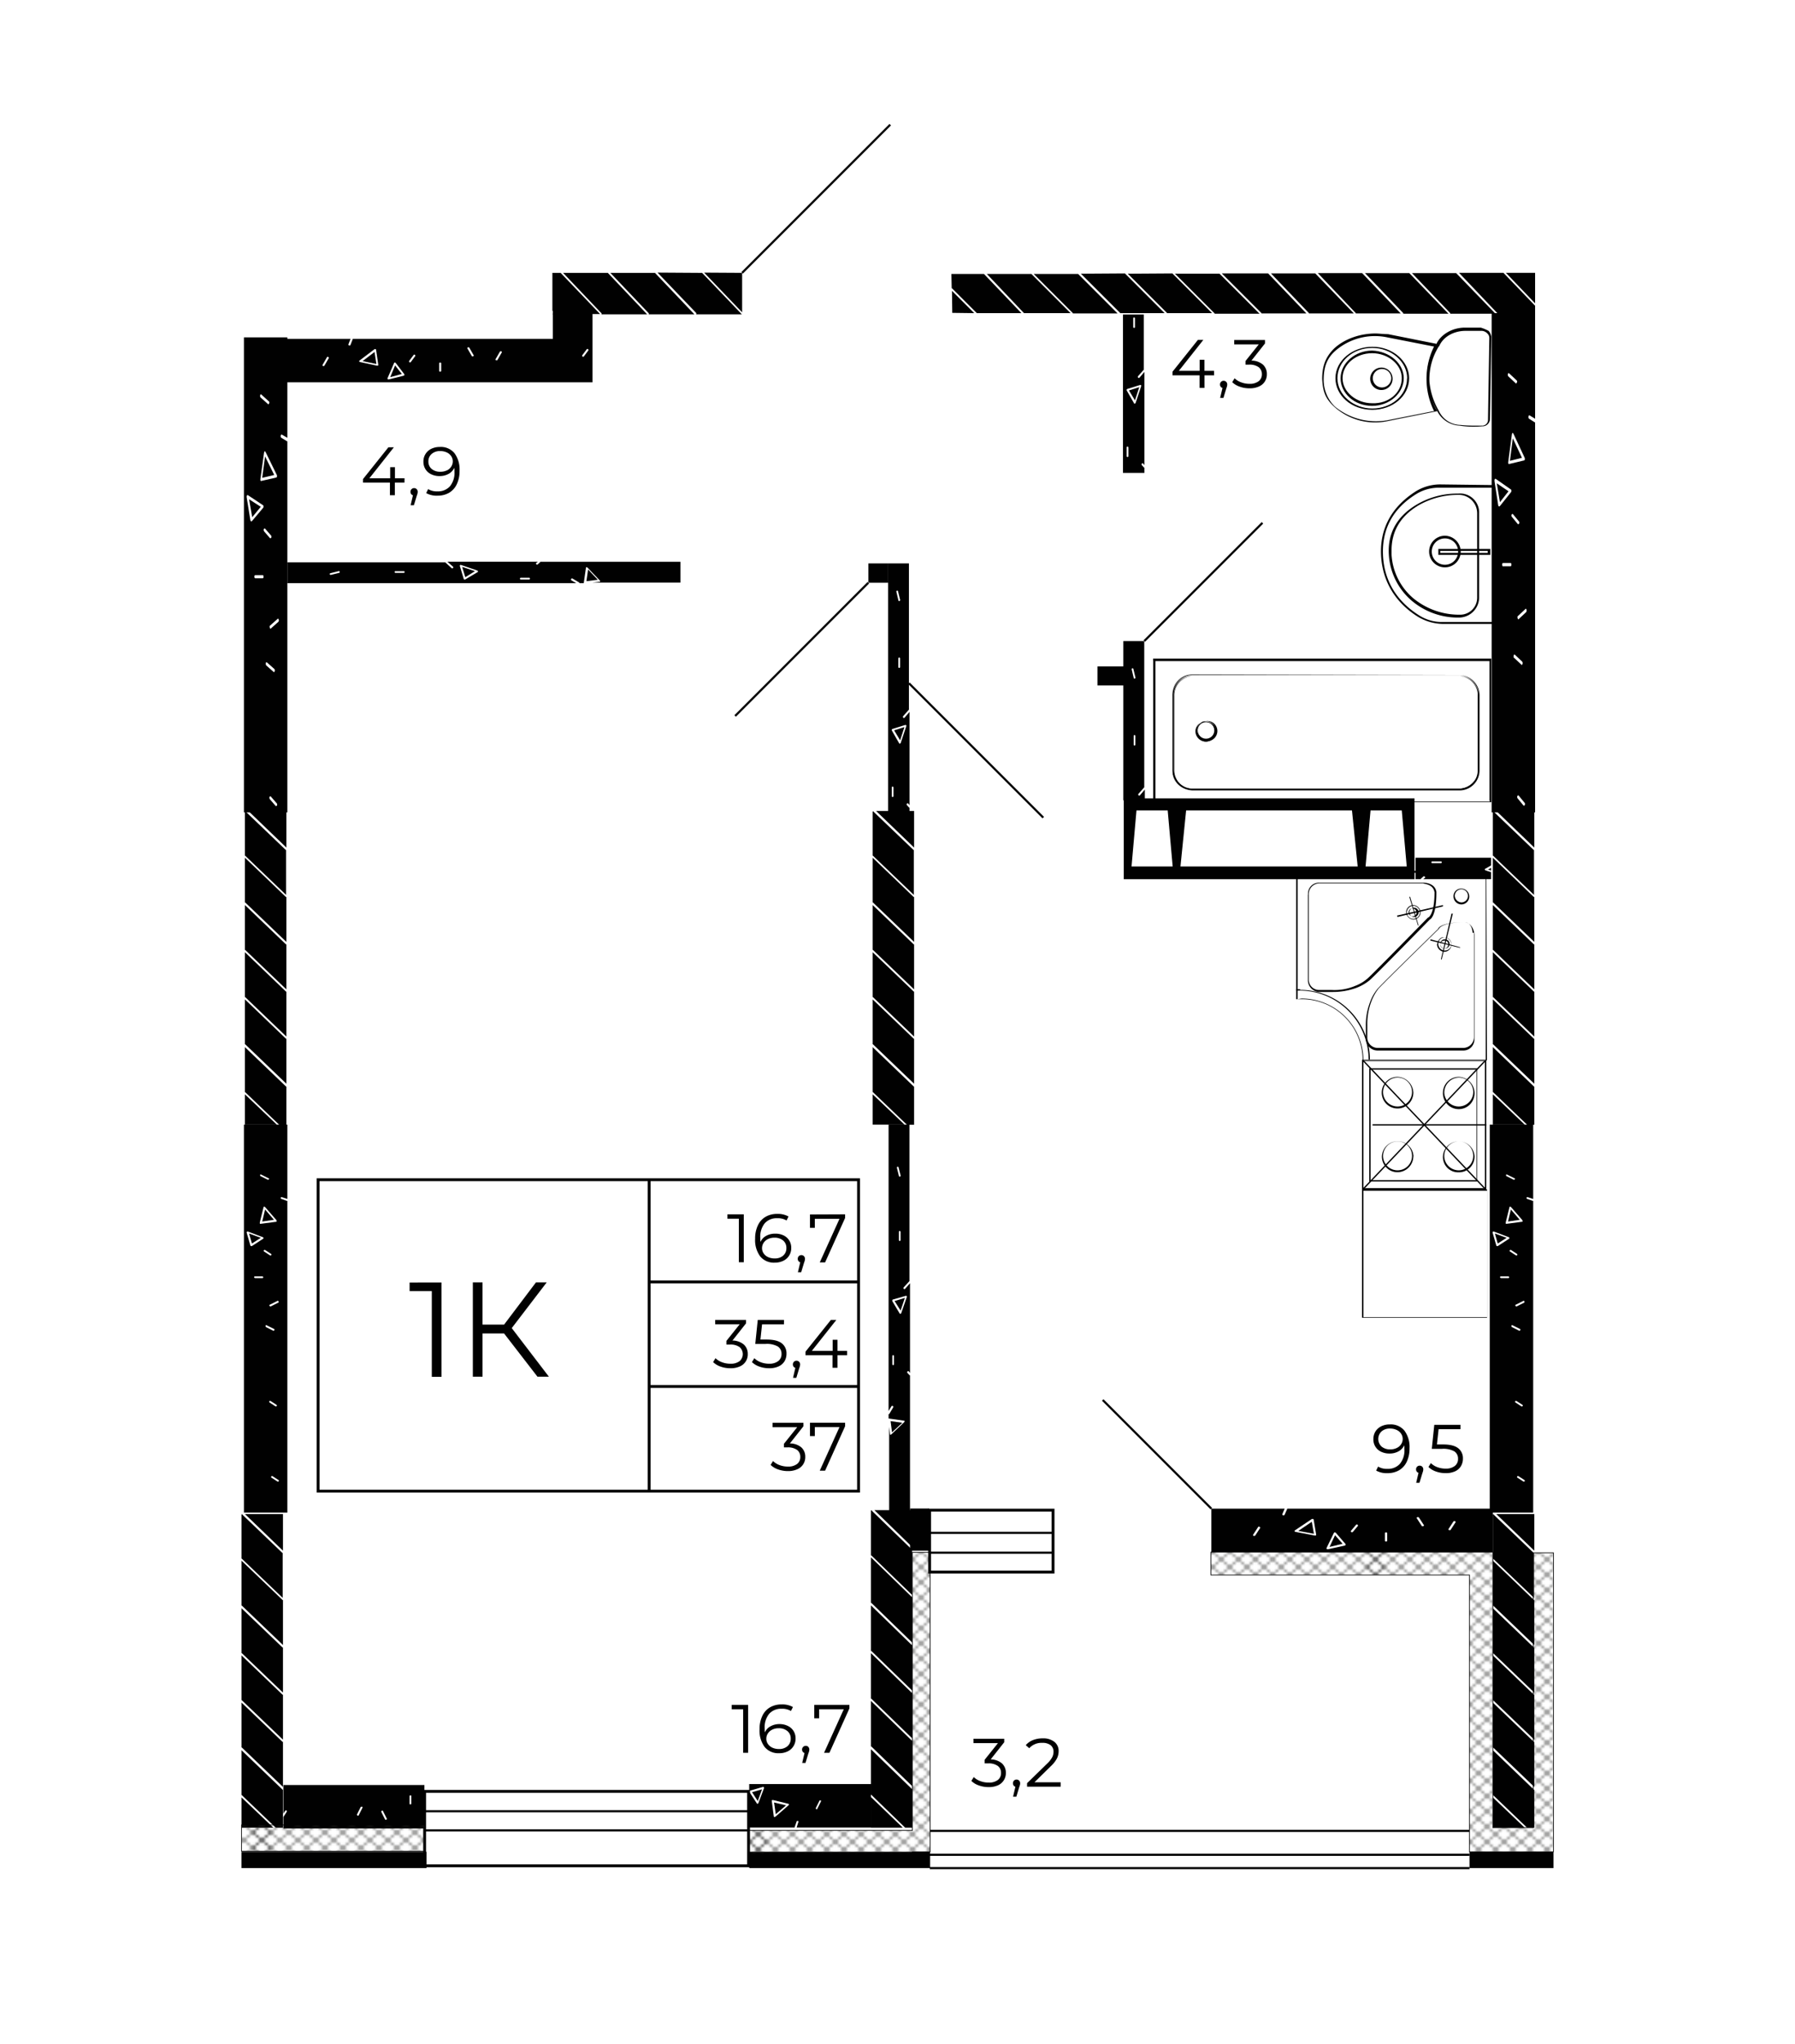<svg id="Слой_1" data-name="Слой 1" xmlns="http://www.w3.org/2000/svg" xmlns:xlink="http://www.w3.org/1999/xlink" viewBox="0 0 628 715"><defs><style>.cls-1,.cls-2,.cls-5,.cls-6{fill:none;}.cls-2{stroke:#1e1e1c;stroke-linecap:square;stroke-linejoin:bevel;stroke-width:0.3px;}.cls-3{fill:#010101;}.cls-4,.cls-5,.cls-6,.cls-7{stroke:#010101;stroke-miterlimit:10;}.cls-4,.cls-7{stroke-width:0.25px;}.cls-4{fill:url(#Diamond);}.cls-6{stroke-width:0.75px;}.cls-7{fill:url(#Diamond-5);}</style><pattern id="Diamond" data-name="Diamond" width="72" height="72" patternTransform="matrix(-1, 0, 0, 0.89, 49.26, -58)" patternUnits="userSpaceOnUse" viewBox="0 0 72 72"><rect class="cls-1" width="72" height="72"/><line class="cls-2" x1="72" y1="72" x2="144" y2="144"/><line class="cls-2" x1="144" y1="72" x2="72" y2="144"/><line class="cls-2" x1="138" y1="72" x2="69" y2="141"/><line class="cls-2" x1="132" y1="72" x2="68.99" y2="135.01"/><line class="cls-2" x1="126" y1="72" x2="68.99" y2="129.01"/><line class="cls-2" x1="120" y1="72" x2="68.99" y2="123.01"/><line class="cls-2" x1="114" y1="72" x2="68.98" y2="117.02"/><line class="cls-2" x1="108" y1="72" x2="68.98" y2="111.02"/><line class="cls-2" x1="102" y1="72" x2="68.98" y2="105.03"/><line class="cls-2" x1="96" y1="72" x2="68.97" y2="99.03"/><line class="cls-2" x1="90" y1="72" x2="68.97" y2="93.03"/><line class="cls-2" x1="84" y1="72" x2="68.96" y2="87.04"/><line class="cls-2" x1="78" y1="72" x2="68.96" y2="81.04"/><line class="cls-2" x1="72" y1="72" x2="68.96" y2="75.04"/><line class="cls-2" y1="72" x2="72" y2="144"/><line class="cls-2" x1="6" y1="72" x2="75" y2="141"/><line class="cls-2" x1="12" y1="72" x2="75" y2="135.01"/><line class="cls-2" x1="18" y1="72" x2="75.01" y2="129.01"/><line class="cls-2" x1="24" y1="72" x2="75.01" y2="123.01"/><line class="cls-2" x1="30" y1="72" x2="75.02" y2="117.02"/><line class="cls-2" x1="36" y1="72" x2="75.02" y2="111.02"/><line class="cls-2" x1="42" y1="72" x2="75.02" y2="105.03"/><line class="cls-2" x1="48" y1="72" x2="75.03" y2="99.03"/><line class="cls-2" x1="54" y1="72" x2="75.03" y2="93.03"/><line class="cls-2" x1="60" y1="72" x2="75.03" y2="87.04"/><line class="cls-2" x1="66" y1="72" x2="75.04" y2="81.04"/><line class="cls-2" x1="72" y1="72" x2="75.04" y2="75.04"/><line class="cls-2" x1="72" y1="72" y2="144"/><line class="cls-2" x1="66" y1="72" x2="-3" y2="141"/><line class="cls-2" x1="60" y1="72" x2="-3.01" y2="135.01"/><line class="cls-2" x1="54" y1="72" x2="-3.01" y2="129.01"/><line class="cls-2" x1="48" y1="72" x2="-3.01" y2="123.01"/><line class="cls-2" x1="42" y1="72" x2="-3.02" y2="117.02"/><line class="cls-2" x1="36" y1="72" x2="-3.02" y2="111.02"/><line class="cls-2" x1="30" y1="72" x2="-3.02" y2="105.03"/><line class="cls-2" x1="24" y1="72" x2="-3.03" y2="99.03"/><line class="cls-2" x1="18" y1="72" x2="-3.03" y2="93.03"/><line class="cls-2" x1="12" y1="72" x2="-3.04" y2="87.04"/><line class="cls-2" x1="6" y1="72" x2="-3.04" y2="81.04"/><line class="cls-2" y1="72" x2="-3.04" y2="75.04"/><line class="cls-2" x1="-72" y1="72" y2="144"/><line class="cls-2" x1="-66" y1="72" x2="3" y2="141"/><line class="cls-2" x1="-60" y1="72" x2="3" y2="135.01"/><line class="cls-2" x1="-54" y1="72" x2="3.01" y2="129.01"/><line class="cls-2" x1="-48" y1="72" x2="3.01" y2="123.01"/><line class="cls-2" x1="-42" y1="72" x2="3.02" y2="117.02"/><line class="cls-2" x1="-36" y1="72" x2="3.02" y2="111.02"/><line class="cls-2" x1="-30" y1="72" x2="3.02" y2="105.03"/><line class="cls-2" x1="-24" y1="72" x2="3.03" y2="99.03"/><line class="cls-2" x1="-18" y1="72" x2="3.03" y2="93.03"/><line class="cls-2" x1="-12" y1="72" x2="3.03" y2="87.04"/><line class="cls-2" x1="-6" y1="72" x2="3.04" y2="81.04"/><line class="cls-2" y1="72" x2="3.04" y2="75.04"/><line class="cls-2" y1="72" x2="-72" y2="144"/><line class="cls-2" x1="72" x2="144" y2="72"/><line class="cls-2" x1="69" y1="3" x2="138" y2="72"/><line class="cls-2" x1="68.99" y1="9" x2="132" y2="72"/><line class="cls-2" x1="68.99" y1="14.99" x2="126" y2="72"/><line class="cls-2" x1="68.99" y1="20.99" x2="120" y2="72"/><line class="cls-2" x1="68.98" y1="26.98" x2="114" y2="72"/><line class="cls-2" x1="68.98" y1="32.98" x2="108" y2="72"/><line class="cls-2" x1="68.98" y1="38.98" x2="102" y2="72"/><line class="cls-2" x1="68.97" y1="44.97" x2="96" y2="72"/><line class="cls-2" x1="68.97" y1="50.97" x2="90" y2="72"/><line class="cls-2" x1="68.96" y1="56.96" x2="84" y2="72"/><line class="cls-2" x1="68.96" y1="62.96" x2="78" y2="72"/><line class="cls-2" x1="68.96" y1="68.96" x2="72" y2="72"/><line class="cls-2" x1="144" x2="72" y2="72"/><line class="cls-2" x1="138" x2="69" y2="69"/><line class="cls-2" x1="132" x2="68.99" y2="63.01"/><line class="cls-2" x1="126" x2="68.99" y2="57.01"/><line class="cls-2" x1="120" x2="68.99" y2="51.01"/><line class="cls-2" x1="114" x2="68.98" y2="45.02"/><line class="cls-2" x1="108" x2="68.98" y2="39.02"/><line class="cls-2" x1="102" x2="68.98" y2="33.03"/><line class="cls-2" x1="96" x2="68.97" y2="27.03"/><line class="cls-2" x1="90" x2="68.97" y2="21.03"/><line class="cls-2" x1="84" x2="68.96" y2="15.04"/><line class="cls-2" x1="78" x2="68.96" y2="9.04"/><line class="cls-2" x1="72" x2="68.96" y2="3.04"/><line class="cls-2" x2="72" y2="72"/><line class="cls-2" x1="-3" y1="3" x2="66" y2="72"/><line class="cls-2" x1="-3.01" y1="9" x2="60" y2="72"/><line class="cls-2" x1="-3.01" y1="14.99" x2="54" y2="72"/><line class="cls-2" x1="-3.01" y1="20.99" x2="48" y2="72"/><line class="cls-2" x1="-3.02" y1="26.98" x2="42" y2="72"/><line class="cls-2" x1="-3.02" y1="32.98" x2="36" y2="72"/><line class="cls-2" x1="-3.02" y1="38.98" x2="30" y2="72"/><line class="cls-2" x1="-3.03" y1="44.97" x2="24" y2="72"/><line class="cls-2" x1="-3.03" y1="50.97" x2="18" y2="72"/><line class="cls-2" x1="-3.04" y1="56.96" x2="12" y2="72"/><line class="cls-2" x1="-3.04" y1="62.96" x2="6" y2="72"/><line class="cls-2" x1="-3.04" y1="68.96" y2="72"/><line class="cls-2" x1="6" x2="75" y2="69"/><line class="cls-2" x1="12" x2="75" y2="63.01"/><line class="cls-2" x1="18" x2="75.01" y2="57.01"/><line class="cls-2" x1="24" x2="75.01" y2="51.01"/><line class="cls-2" x1="30" x2="75.02" y2="45.02"/><line class="cls-2" x1="36" x2="75.02" y2="39.02"/><line class="cls-2" x1="42" x2="75.02" y2="33.03"/><line class="cls-2" x1="48" x2="75.03" y2="27.03"/><line class="cls-2" x1="54" x2="75.03" y2="21.03"/><line class="cls-2" x1="60" x2="75.03" y2="15.04"/><line class="cls-2" x1="66" x2="75.04" y2="9.04"/><line class="cls-2" x1="72" x2="75.04" y2="3.04"/><line class="cls-2" x1="72" y2="72"/><line class="cls-2" x1="66" x2="-3" y2="69"/><line class="cls-2" x1="60" x2="-3.01" y2="63.01"/><line class="cls-2" x1="54" x2="-3.01" y2="57.01"/><line class="cls-2" x1="48" x2="-3.01" y2="51.01"/><line class="cls-2" x1="42" x2="-3.02" y2="45.02"/><line class="cls-2" x1="36" x2="-3.02" y2="39.02"/><line class="cls-2" x1="30" x2="-3.02" y2="33.03"/><line class="cls-2" x1="24" x2="-3.03" y2="27.03"/><line class="cls-2" x1="18" x2="-3.03" y2="21.03"/><line class="cls-2" x1="12" x2="-3.04" y2="15.04"/><line class="cls-2" x1="6" x2="-3.04" y2="9.04"/><line class="cls-2" x2="-3.04" y2="3.04"/><line class="cls-2" x1="75" y1="3" x2="6" y2="72"/><line class="cls-2" x1="75" y1="9" x2="12" y2="72"/><line class="cls-2" x1="75.01" y1="14.99" x2="18" y2="72"/><line class="cls-2" x1="75.01" y1="20.99" x2="24" y2="72"/><line class="cls-2" x1="75.02" y1="26.98" x2="30" y2="72"/><line class="cls-2" x1="75.02" y1="32.98" x2="36" y2="72"/><line class="cls-2" x1="75.02" y1="38.98" x2="42" y2="72"/><line class="cls-2" x1="75.03" y1="44.97" x2="48" y2="72"/><line class="cls-2" x1="75.03" y1="50.97" x2="54" y2="72"/><line class="cls-2" x1="75.03" y1="56.96" x2="60" y2="72"/><line class="cls-2" x1="75.04" y1="62.96" x2="66" y2="72"/><line class="cls-2" x1="75.04" y1="68.96" x2="72" y2="72"/><line class="cls-2" x1="-72" y2="72"/><line class="cls-2" x1="-66" x2="3" y2="69"/><line class="cls-2" x1="-60" x2="3" y2="63.01"/><line class="cls-2" x1="-54" x2="3.01" y2="57.01"/><line class="cls-2" x1="-48" x2="3.01" y2="51.01"/><line class="cls-2" x1="-42" x2="3.02" y2="45.02"/><line class="cls-2" x1="-36" x2="3.02" y2="39.02"/><line class="cls-2" x1="-30" x2="3.02" y2="33.03"/><line class="cls-2" x1="-24" x2="3.03" y2="27.03"/><line class="cls-2" x1="-18" x2="3.03" y2="21.03"/><line class="cls-2" x1="-12" x2="3.03" y2="15.04"/><line class="cls-2" x1="-6" x2="3.04" y2="9.04"/><line class="cls-2" x2="3.04" y2="3.04"/><line class="cls-2" x2="-72" y2="72"/><line class="cls-2" x1="3" y1="3" x2="-66" y2="72"/><line class="cls-2" x1="3" y1="9" x2="-60" y2="72"/><line class="cls-2" x1="3.01" y1="14.99" x2="-54" y2="72"/><line class="cls-2" x1="3.01" y1="20.99" x2="-48" y2="72"/><line class="cls-2" x1="3.02" y1="26.98" x2="-42" y2="72"/><line class="cls-2" x1="3.02" y1="32.98" x2="-36" y2="72"/><line class="cls-2" x1="3.02" y1="38.98" x2="-30" y2="72"/><line class="cls-2" x1="3.03" y1="44.97" x2="-24" y2="72"/><line class="cls-2" x1="3.03" y1="50.97" x2="-18" y2="72"/><line class="cls-2" x1="3.03" y1="56.96" x2="-12" y2="72"/><line class="cls-2" x1="3.04" y1="62.96" x2="-6" y2="72"/><line class="cls-2" x1="3.04" y1="68.96" y2="72"/><line class="cls-2" x1="72" y1="-72" x2="144"/><line class="cls-2" x1="69" y1="-69" x2="138"/><line class="cls-2" x1="68.99" y1="-63" x2="132"/><line class="cls-2" x1="68.99" y1="-57.01" x2="126"/><line class="cls-2" x1="68.99" y1="-51.01" x2="120"/><line class="cls-2" x1="68.98" y1="-45.02" x2="114"/><line class="cls-2" x1="68.98" y1="-39.02" x2="108"/><line class="cls-2" x1="68.98" y1="-33.02" x2="102"/><line class="cls-2" x1="68.97" y1="-27.03" x2="96"/><line class="cls-2" x1="68.97" y1="-21.03" x2="90"/><line class="cls-2" x1="68.96" y1="-15.04" x2="84"/><line class="cls-2" x1="68.96" y1="-9.04" x2="78"/><line class="cls-2" x1="68.96" y1="-3.04" x2="72"/><line class="cls-2" x1="144" y1="-72" x2="72"/><line class="cls-2" y1="-72" x2="72"/><line class="cls-2" x1="-3" y1="-69" x2="66"/><line class="cls-2" x1="-3.01" y1="-63" x2="60"/><line class="cls-2" x1="-3.01" y1="-57.01" x2="54"/><line class="cls-2" x1="-3.01" y1="-51.01" x2="48"/><line class="cls-2" x1="-3.02" y1="-45.02" x2="42"/><line class="cls-2" x1="-3.02" y1="-39.02" x2="36"/><line class="cls-2" x1="-3.02" y1="-33.02" x2="30"/><line class="cls-2" x1="-3.03" y1="-27.03" x2="24"/><line class="cls-2" x1="-3.03" y1="-21.03" x2="18"/><line class="cls-2" x1="-3.04" y1="-15.04" x2="12"/><line class="cls-2" x1="-3.04" y1="-9.04" x2="6"/><line class="cls-2" x1="-3.04" y1="-3.04"/><line class="cls-2" x1="72" y1="-72"/><line class="cls-2" x1="75" y1="-69" x2="6"/><line class="cls-2" x1="75" y1="-63" x2="12"/><line class="cls-2" x1="75.01" y1="-57.01" x2="18"/><line class="cls-2" x1="75.01" y1="-51.01" x2="24"/><line class="cls-2" x1="75.02" y1="-45.02" x2="30"/><line class="cls-2" x1="75.02" y1="-39.02" x2="36"/><line class="cls-2" x1="75.02" y1="-33.02" x2="42"/><line class="cls-2" x1="75.03" y1="-27.03" x2="48"/><line class="cls-2" x1="75.03" y1="-21.03" x2="54"/><line class="cls-2" x1="75.03" y1="-15.04" x2="60"/><line class="cls-2" x1="75.04" y1="-9.04" x2="66"/><line class="cls-2" x1="75.04" y1="-3.04" x2="72"/><line class="cls-2" x1="-72" y1="-72"/><line class="cls-2" y1="-72" x2="-72"/><line class="cls-2" x1="3" y1="-69" x2="-66"/><line class="cls-2" x1="3" y1="-63" x2="-60"/><line class="cls-2" x1="3.01" y1="-57.01" x2="-54"/><line class="cls-2" x1="3.01" y1="-51.01" x2="-48"/><line class="cls-2" x1="3.02" y1="-45.02" x2="-42"/><line class="cls-2" x1="3.02" y1="-39.02" x2="-36"/><line class="cls-2" x1="3.02" y1="-33.02" x2="-30"/><line class="cls-2" x1="3.03" y1="-27.03" x2="-24"/><line class="cls-2" x1="3.03" y1="-21.03" x2="-18"/><line class="cls-2" x1="3.03" y1="-15.04" x2="-12"/><line class="cls-2" x1="3.04" y1="-9.04" x2="-6"/><line class="cls-2" x1="3.04" y1="-3.04"/></pattern><pattern id="Diamond-5" data-name="Diamond" width="72" height="72" patternTransform="matrix(-1.05, 0, 0, 0.89, -135.18, -45.25)" patternUnits="userSpaceOnUse" viewBox="0 0 72 72"><rect class="cls-1" width="72" height="72"/><line class="cls-2" x1="72" y1="72" x2="144" y2="144"/><line class="cls-2" x1="144" y1="72" x2="72" y2="144"/><line class="cls-2" x1="138" y1="72" x2="69" y2="141"/><line class="cls-2" x1="132" y1="72" x2="68.99" y2="135.01"/><line class="cls-2" x1="126" y1="72" x2="68.99" y2="129.01"/><line class="cls-2" x1="120" y1="72" x2="68.99" y2="123.01"/><line class="cls-2" x1="114" y1="72" x2="68.98" y2="117.02"/><line class="cls-2" x1="108" y1="72" x2="68.98" y2="111.02"/><line class="cls-2" x1="102" y1="72" x2="68.98" y2="105.03"/><line class="cls-2" x1="96" y1="72" x2="68.97" y2="99.03"/><line class="cls-2" x1="90" y1="72" x2="68.97" y2="93.03"/><line class="cls-2" x1="84" y1="72" x2="68.96" y2="87.04"/><line class="cls-2" x1="78" y1="72" x2="68.96" y2="81.04"/><line class="cls-2" x1="72" y1="72" x2="68.96" y2="75.04"/><line class="cls-2" y1="72" x2="72" y2="144"/><line class="cls-2" x1="6" y1="72" x2="75" y2="141"/><line class="cls-2" x1="12" y1="72" x2="75" y2="135.01"/><line class="cls-2" x1="18" y1="72" x2="75.01" y2="129.01"/><line class="cls-2" x1="24" y1="72" x2="75.01" y2="123.01"/><line class="cls-2" x1="30" y1="72" x2="75.02" y2="117.02"/><line class="cls-2" x1="36" y1="72" x2="75.02" y2="111.02"/><line class="cls-2" x1="42" y1="72" x2="75.02" y2="105.03"/><line class="cls-2" x1="48" y1="72" x2="75.03" y2="99.03"/><line class="cls-2" x1="54" y1="72" x2="75.03" y2="93.03"/><line class="cls-2" x1="60" y1="72" x2="75.03" y2="87.04"/><line class="cls-2" x1="66" y1="72" x2="75.04" y2="81.04"/><line class="cls-2" x1="72" y1="72" x2="75.04" y2="75.04"/><line class="cls-2" x1="72" y1="72" y2="144"/><line class="cls-2" x1="66" y1="72" x2="-3" y2="141"/><line class="cls-2" x1="60" y1="72" x2="-3.01" y2="135.01"/><line class="cls-2" x1="54" y1="72" x2="-3.01" y2="129.01"/><line class="cls-2" x1="48" y1="72" x2="-3.01" y2="123.01"/><line class="cls-2" x1="42" y1="72" x2="-3.02" y2="117.02"/><line class="cls-2" x1="36" y1="72" x2="-3.02" y2="111.02"/><line class="cls-2" x1="30" y1="72" x2="-3.02" y2="105.03"/><line class="cls-2" x1="24" y1="72" x2="-3.03" y2="99.03"/><line class="cls-2" x1="18" y1="72" x2="-3.03" y2="93.03"/><line class="cls-2" x1="12" y1="72" x2="-3.04" y2="87.04"/><line class="cls-2" x1="6" y1="72" x2="-3.04" y2="81.04"/><line class="cls-2" y1="72" x2="-3.04" y2="75.04"/><line class="cls-2" x1="-72" y1="72" y2="144"/><line class="cls-2" x1="-66" y1="72" x2="3" y2="141"/><line class="cls-2" x1="-60" y1="72" x2="3" y2="135.01"/><line class="cls-2" x1="-54" y1="72" x2="3.01" y2="129.01"/><line class="cls-2" x1="-48" y1="72" x2="3.01" y2="123.01"/><line class="cls-2" x1="-42" y1="72" x2="3.02" y2="117.02"/><line class="cls-2" x1="-36" y1="72" x2="3.02" y2="111.02"/><line class="cls-2" x1="-30" y1="72" x2="3.02" y2="105.03"/><line class="cls-2" x1="-24" y1="72" x2="3.03" y2="99.03"/><line class="cls-2" x1="-18" y1="72" x2="3.03" y2="93.03"/><line class="cls-2" x1="-12" y1="72" x2="3.03" y2="87.04"/><line class="cls-2" x1="-6" y1="72" x2="3.04" y2="81.04"/><line class="cls-2" y1="72" x2="3.04" y2="75.04"/><line class="cls-2" y1="72" x2="-72" y2="144"/><line class="cls-2" x1="72" x2="144" y2="72"/><line class="cls-2" x1="69" y1="3" x2="138" y2="72"/><line class="cls-2" x1="68.99" y1="9" x2="132" y2="72"/><line class="cls-2" x1="68.99" y1="14.99" x2="126" y2="72"/><line class="cls-2" x1="68.99" y1="20.99" x2="120" y2="72"/><line class="cls-2" x1="68.98" y1="26.98" x2="114" y2="72"/><line class="cls-2" x1="68.98" y1="32.98" x2="108" y2="72"/><line class="cls-2" x1="68.98" y1="38.98" x2="102" y2="72"/><line class="cls-2" x1="68.97" y1="44.97" x2="96" y2="72"/><line class="cls-2" x1="68.97" y1="50.97" x2="90" y2="72"/><line class="cls-2" x1="68.96" y1="56.96" x2="84" y2="72"/><line class="cls-2" x1="68.96" y1="62.96" x2="78" y2="72"/><line class="cls-2" x1="68.96" y1="68.96" x2="72" y2="72"/><line class="cls-2" x1="144" x2="72" y2="72"/><line class="cls-2" x1="138" x2="69" y2="69"/><line class="cls-2" x1="132" x2="68.99" y2="63.01"/><line class="cls-2" x1="126" x2="68.99" y2="57.01"/><line class="cls-2" x1="120" x2="68.99" y2="51.01"/><line class="cls-2" x1="114" x2="68.98" y2="45.02"/><line class="cls-2" x1="108" x2="68.98" y2="39.02"/><line class="cls-2" x1="102" x2="68.98" y2="33.03"/><line class="cls-2" x1="96" x2="68.97" y2="27.03"/><line class="cls-2" x1="90" x2="68.97" y2="21.03"/><line class="cls-2" x1="84" x2="68.96" y2="15.04"/><line class="cls-2" x1="78" x2="68.96" y2="9.04"/><line class="cls-2" x1="72" x2="68.96" y2="3.04"/><line class="cls-2" x2="72" y2="72"/><line class="cls-2" x1="-3" y1="3" x2="66" y2="72"/><line class="cls-2" x1="-3.01" y1="9" x2="60" y2="72"/><line class="cls-2" x1="-3.01" y1="14.99" x2="54" y2="72"/><line class="cls-2" x1="-3.01" y1="20.99" x2="48" y2="72"/><line class="cls-2" x1="-3.02" y1="26.98" x2="42" y2="72"/><line class="cls-2" x1="-3.02" y1="32.98" x2="36" y2="72"/><line class="cls-2" x1="-3.02" y1="38.98" x2="30" y2="72"/><line class="cls-2" x1="-3.03" y1="44.97" x2="24" y2="72"/><line class="cls-2" x1="-3.03" y1="50.97" x2="18" y2="72"/><line class="cls-2" x1="-3.04" y1="56.96" x2="12" y2="72"/><line class="cls-2" x1="-3.04" y1="62.96" x2="6" y2="72"/><line class="cls-2" x1="-3.04" y1="68.96" y2="72"/><line class="cls-2" x1="6" x2="75" y2="69"/><line class="cls-2" x1="12" x2="75" y2="63.01"/><line class="cls-2" x1="18" x2="75.01" y2="57.01"/><line class="cls-2" x1="24" x2="75.01" y2="51.01"/><line class="cls-2" x1="30" x2="75.02" y2="45.02"/><line class="cls-2" x1="36" x2="75.02" y2="39.02"/><line class="cls-2" x1="42" x2="75.02" y2="33.03"/><line class="cls-2" x1="48" x2="75.03" y2="27.03"/><line class="cls-2" x1="54" x2="75.03" y2="21.03"/><line class="cls-2" x1="60" x2="75.03" y2="15.04"/><line class="cls-2" x1="66" x2="75.04" y2="9.04"/><line class="cls-2" x1="72" x2="75.04" y2="3.04"/><line class="cls-2" x1="72" y2="72"/><line class="cls-2" x1="66" x2="-3" y2="69"/><line class="cls-2" x1="60" x2="-3.01" y2="63.01"/><line class="cls-2" x1="54" x2="-3.01" y2="57.01"/><line class="cls-2" x1="48" x2="-3.01" y2="51.01"/><line class="cls-2" x1="42" x2="-3.02" y2="45.02"/><line class="cls-2" x1="36" x2="-3.02" y2="39.02"/><line class="cls-2" x1="30" x2="-3.02" y2="33.03"/><line class="cls-2" x1="24" x2="-3.03" y2="27.03"/><line class="cls-2" x1="18" x2="-3.03" y2="21.03"/><line class="cls-2" x1="12" x2="-3.04" y2="15.04"/><line class="cls-2" x1="6" x2="-3.04" y2="9.04"/><line class="cls-2" x2="-3.04" y2="3.04"/><line class="cls-2" x1="75" y1="3" x2="6" y2="72"/><line class="cls-2" x1="75" y1="9" x2="12" y2="72"/><line class="cls-2" x1="75.01" y1="14.99" x2="18" y2="72"/><line class="cls-2" x1="75.01" y1="20.99" x2="24" y2="72"/><line class="cls-2" x1="75.02" y1="26.98" x2="30" y2="72"/><line class="cls-2" x1="75.02" y1="32.98" x2="36" y2="72"/><line class="cls-2" x1="75.02" y1="38.98" x2="42" y2="72"/><line class="cls-2" x1="75.03" y1="44.97" x2="48" y2="72"/><line class="cls-2" x1="75.03" y1="50.97" x2="54" y2="72"/><line class="cls-2" x1="75.03" y1="56.96" x2="60" y2="72"/><line class="cls-2" x1="75.04" y1="62.96" x2="66" y2="72"/><line class="cls-2" x1="75.04" y1="68.96" x2="72" y2="72"/><line class="cls-2" x1="-72" y2="72"/><line class="cls-2" x1="-66" x2="3" y2="69"/><line class="cls-2" x1="-60" x2="3" y2="63.01"/><line class="cls-2" x1="-54" x2="3.01" y2="57.01"/><line class="cls-2" x1="-48" x2="3.01" y2="51.01"/><line class="cls-2" x1="-42" x2="3.02" y2="45.02"/><line class="cls-2" x1="-36" x2="3.02" y2="39.02"/><line class="cls-2" x1="-30" x2="3.02" y2="33.03"/><line class="cls-2" x1="-24" x2="3.03" y2="27.03"/><line class="cls-2" x1="-18" x2="3.03" y2="21.03"/><line class="cls-2" x1="-12" x2="3.03" y2="15.04"/><line class="cls-2" x1="-6" x2="3.04" y2="9.04"/><line class="cls-2" x2="3.04" y2="3.04"/><line class="cls-2" x2="-72" y2="72"/><line class="cls-2" x1="3" y1="3" x2="-66" y2="72"/><line class="cls-2" x1="3" y1="9" x2="-60" y2="72"/><line class="cls-2" x1="3.01" y1="14.99" x2="-54" y2="72"/><line class="cls-2" x1="3.01" y1="20.99" x2="-48" y2="72"/><line class="cls-2" x1="3.02" y1="26.98" x2="-42" y2="72"/><line class="cls-2" x1="3.02" y1="32.98" x2="-36" y2="72"/><line class="cls-2" x1="3.02" y1="38.98" x2="-30" y2="72"/><line class="cls-2" x1="3.03" y1="44.97" x2="-24" y2="72"/><line class="cls-2" x1="3.03" y1="50.97" x2="-18" y2="72"/><line class="cls-2" x1="3.03" y1="56.96" x2="-12" y2="72"/><line class="cls-2" x1="3.04" y1="62.96" x2="-6" y2="72"/><line class="cls-2" x1="3.04" y1="68.96" y2="72"/><line class="cls-2" x1="72" y1="-72" x2="144"/><line class="cls-2" x1="69" y1="-69" x2="138"/><line class="cls-2" x1="68.99" y1="-63" x2="132"/><line class="cls-2" x1="68.99" y1="-57.01" x2="126"/><line class="cls-2" x1="68.99" y1="-51.01" x2="120"/><line class="cls-2" x1="68.98" y1="-45.02" x2="114"/><line class="cls-2" x1="68.98" y1="-39.02" x2="108"/><line class="cls-2" x1="68.98" y1="-33.02" x2="102"/><line class="cls-2" x1="68.97" y1="-27.03" x2="96"/><line class="cls-2" x1="68.97" y1="-21.03" x2="90"/><line class="cls-2" x1="68.96" y1="-15.04" x2="84"/><line class="cls-2" x1="68.96" y1="-9.04" x2="78"/><line class="cls-2" x1="68.96" y1="-3.04" x2="72"/><line class="cls-2" x1="144" y1="-72" x2="72"/><line class="cls-2" y1="-72" x2="72"/><line class="cls-2" x1="-3" y1="-69" x2="66"/><line class="cls-2" x1="-3.01" y1="-63" x2="60"/><line class="cls-2" x1="-3.01" y1="-57.01" x2="54"/><line class="cls-2" x1="-3.01" y1="-51.01" x2="48"/><line class="cls-2" x1="-3.02" y1="-45.02" x2="42"/><line class="cls-2" x1="-3.02" y1="-39.02" x2="36"/><line class="cls-2" x1="-3.02" y1="-33.02" x2="30"/><line class="cls-2" x1="-3.03" y1="-27.03" x2="24"/><line class="cls-2" x1="-3.03" y1="-21.03" x2="18"/><line class="cls-2" x1="-3.04" y1="-15.04" x2="12"/><line class="cls-2" x1="-3.04" y1="-9.04" x2="6"/><line class="cls-2" x1="-3.04" y1="-3.04"/><line class="cls-2" x1="72" y1="-72"/><line class="cls-2" x1="75" y1="-69" x2="6"/><line class="cls-2" x1="75" y1="-63" x2="12"/><line class="cls-2" x1="75.01" y1="-57.01" x2="18"/><line class="cls-2" x1="75.01" y1="-51.01" x2="24"/><line class="cls-2" x1="75.02" y1="-45.02" x2="30"/><line class="cls-2" x1="75.02" y1="-39.02" x2="36"/><line class="cls-2" x1="75.02" y1="-33.02" x2="42"/><line class="cls-2" x1="75.03" y1="-27.03" x2="48"/><line class="cls-2" x1="75.03" y1="-21.03" x2="54"/><line class="cls-2" x1="75.03" y1="-15.04" x2="60"/><line class="cls-2" x1="75.04" y1="-9.04" x2="66"/><line class="cls-2" x1="75.04" y1="-3.04" x2="72"/><line class="cls-2" x1="-72" y1="-72"/><line class="cls-2" y1="-72" x2="-72"/><line class="cls-2" x1="3" y1="-69" x2="-66"/><line class="cls-2" x1="3" y1="-63" x2="-60"/><line class="cls-2" x1="3.01" y1="-57.01" x2="-54"/><line class="cls-2" x1="3.01" y1="-51.01" x2="-48"/><line class="cls-2" x1="3.02" y1="-45.02" x2="-42"/><line class="cls-2" x1="3.02" y1="-39.02" x2="-36"/><line class="cls-2" x1="3.02" y1="-33.02" x2="-30"/><line class="cls-2" x1="3.03" y1="-27.03" x2="-24"/><line class="cls-2" x1="3.03" y1="-21.03" x2="-18"/><line class="cls-2" x1="3.03" y1="-15.04" x2="-12"/><line class="cls-2" x1="3.04" y1="-9.04" x2="-6"/><line class="cls-2" x1="3.04" y1="-3.04"/></pattern></defs><polygon class="cls-3" points="527.6 427.24 528.6 423.04 531.7 426.64 527.6 427.24"/><polygon class="cls-3" points="527.1 432.94 524 434.94 523 431.44 527.1 432.94"/><path class="cls-3" d="M536.4,393.34v26l-1.9-.6c-.2-.1-.4,0-.4.2s0,.4.2.4l2,.7h.1v109H521.2V393.34Zm-6.5,18.8-2.6-1.3c-.2-.1-.4,0-.4.1s0,.4.1.4l2.6,1.3h.1c.1,0,.2-.1.3-.2S530.1,412.24,529.9,412.14Zm2.8,14.8c-.1-.1-.1-.1-.1-.2l-4-4.6h-.1a.1.1,0,0,0-.1-.1h-.2v.1a.1.1,0,0,0-.1.1l-1.3,5.3v.4l.1.1h.2l5.3-.7h.2a.1.1,0,0,1,.1-.1Zm.6,28.2a.25.25,0,0,0-.4-.1l-2.6,1.3a.25.25,0,0,0-.1.4c.1.1.2.2.3.2h.1l2.6-1.3C533.4,455.54,533.4,455.34,533.3,455.14Zm-2.4,61.7,2,1.3c.1,0,.1.1.2.1s.2-.1.3-.1c.1-.2.1-.4-.1-.5l-2-1.3c-.2-.1-.4-.1-.5.1A.25.25,0,0,0,530.9,516.84Zm-.7-26.3,2,1.3c.1,0,.1.1.2.1s.2-.1.3-.1c.1-.2.1-.4-.1-.5l-2-1.3c-.2-.1-.4-.1-.5.1S530.1,490.44,530.2,490.54Zm-1.3-26.4,2.6,1.3h.1c.1,0,.2-.1.3-.2s0-.4-.1-.4l-2.6-1.3c-.2-.1-.4,0-.4.1S528.8,464,528.9,464.14Zm-.6-26.4,2,1.3c.1,0,.1.1.2.1s.2-.1.3-.1c.1-.2.1-.4-.1-.5l-2-1.3c-.2-.1-.4-.1-.5.1A.25.25,0,0,0,528.3,437.74Zm-3.2,9.3h2.6a.3.3,0,1,0,0-.6h-2.6a.27.27,0,0,0-.3.3A.32.32,0,0,0,525.1,447Zm-2.9-15.9,1.3,4.5c.1.2.2.2.3.2h.2l4-2.6.1-.1v-.2a.1.1,0,0,1-.1-.1.1.1,0,0,0-.1-.1l-5.3-2h-.2a.1.1,0,0,0-.1.1l-.1.1Z"/><polygon class="cls-3" points="91.74 427.24 92.74 423.04 95.84 426.64 91.74 427.24"/><polygon class="cls-3" points="91.24 432.94 88.14 434.94 87.14 431.44 91.24 432.94"/><path class="cls-3" d="M100.54,393.34v26l-1.9-.6c-.2-.1-.4,0-.4.2s0,.4.2.4l2,.7h.1v109H85.34V393.34ZM94,412.14l-2.6-1.3c-.2-.1-.4,0-.4.1s0,.4.1.4l2.6,1.3h.1c.1,0,.2-.1.3-.2S94.24,412.24,94,412.14Zm2.8,14.8c-.1-.1-.1-.1-.1-.2l-4-4.6h-.1a.1.1,0,0,0-.1-.1h-.2v.1a.1.1,0,0,0-.1.1l-1.3,5.3v.4l.1.1h.2l5.3-.7h.2a.1.1,0,0,1,.1-.1Zm.6,28.2a.25.25,0,0,0-.4-.1l-2.6,1.3a.25.25,0,0,0-.1.4c.1.1.2.2.3.2h.1l2.6-1.3C97.54,455.54,97.54,455.34,97.44,455.14ZM95,516.84l2,1.3c.1,0,.1.1.2.1s.2-.1.3-.1c.1-.2.1-.4-.1-.5l-2-1.3c-.2-.1-.4-.1-.5.1A.25.25,0,0,0,95,516.84Zm-.7-26.3,2,1.3c.1,0,.1.1.2.1s.2-.1.3-.1c.1-.2.1-.4-.1-.5l-2-1.3c-.2-.1-.4-.1-.5.1S94.24,490.44,94.34,490.54ZM93,464.14l2.6,1.3h.1c.1,0,.2-.1.3-.2s0-.4-.1-.4l-2.6-1.3c-.2-.1-.4,0-.4.1S92.94,464,93,464.14Zm-.6-26.4,2,1.3c.1,0,.1.1.2.1s.2-.1.3-.1c.1-.2.1-.4-.1-.5l-2-1.3c-.2-.1-.4-.1-.5.1A.25.25,0,0,0,92.44,437.74Zm-3.2,9.3h2.6a.3.3,0,0,0,0-.6h-2.6a.27.27,0,0,0-.3.3A.32.32,0,0,0,89.24,447Zm-2.9-15.9,1.3,4.5c.1.2.2.2.3.2h.2l4-2.6.1-.1v-.2a.1.1,0,0,1-.1-.1.1.1,0,0,0-.1-.1l-5.3-2h-.2a.1.1,0,0,0-.1.1l-.1.1Z"/><polygon class="cls-3" points="270.81 630.44 275.01 631.44 271.41 634.54 270.81 630.44"/><polygon class="cls-3" points="265.11 629.94 263.11 626.84 266.61 625.84 265.11 629.94"/><path class="cls-3" d="M304.71,624v15.2h-26l.6-1.9c.1-.2,0-.4-.2-.4s-.4,0-.4.2l-.7,2v.1H262.12V624Zm-19.3,8.5c0,.1.1.2.2.3s.2.1.3-.1l1.3-2.6c.1-.2,0-.4-.1-.4s-.4,0-.4.1l-1.3,2.6Zm-15.4-2.7v.1l.7,5.3v.2a.1.1,0,0,1,.1.1h.3c.1-.1.1-.1.2-.1l4.6-4v-.1a.1.1,0,0,0,.1-.1V631h-.1a.1.1,0,0,0-.1-.1l-5.3-1.3h-.4l-.1.1Zm-7.8-3.1v.1l2.6,4,.1.1h.2a.1.1,0,0,1,.1-.1.1.1,0,0,0,.1-.1l2-5.3v-.2a.1.1,0,0,0-.1-.1l-.1-.1h-.2l-4.5,1.3c-.2.1-.2.2-.2.3Z"/><path class="cls-3" d="M100.19,633.23c-.1-.1-.3,0-.4.1l-.65,1v-10h49.35v15.2H99.14v-4l1.15-1.77C100.39,633.53,100.39,633.33,100.19,633.23Zm43.1-2.4a.3.3,0,0,0,.6,0v-2.6a.27.27,0,0,0-.3-.3.32.32,0,0,0-.3.3Zm-9.9,2.9,1.3,2.6c.1.2.3.2.5.1a.25.25,0,0,0,.1-.4l-1.3-2.6a.25.25,0,0,0-.4-.1c-.1.1-.2.2-.2.3Zm-8.5,1c0,.1.1.2.2.3s.4,0,.4-.1l1.3-2.6c.1-.2,0-.4-.1-.4s-.4,0-.5.1l-1.3,2.6Z"/><path class="cls-3" d="M536.79,313.75v15.7l-14.3-13.7c-.1-.1-.1-.1-.2-.1V300l14.3,13.7C536.69,313.75,536.69,313.75,536.79,313.75Z"/><path class="cls-3" d="M536.79,346.85v15.7l-14.3-13.7c-.1-.1-.1-.1-.2-.1v-15.7l14.3,13.7C536.69,346.85,536.69,346.85,536.79,346.85Z"/><path class="cls-3" d="M536.79,363.35v15.7l-14.3-13.7c-.1-.1-.1-.1-.2-.1v-15.7l14.3,13.7C536.69,363.35,536.69,363.35,536.79,363.35Z"/><path class="cls-3" d="M536.79,330.35v15.7l-14.3-13.7c-.1-.1-.1-.1-.2-.1v-15.7l14.3,13.7C536.69,330.25,536.69,330.35,536.79,330.35Z"/><polygon class="cls-3" points="523.49 283.65 536.79 283.65 536.79 296.45 523.49 283.65"/><path class="cls-3" d="M522.29,366.25V382c.1,0,.2,0,.2.1l11.78,11.29h2.52V380.05c-.1,0-.1,0-.2-.1Z"/><polygon class="cls-3" points="522.29 382.75 522.29 393.34 533.43 393.34 522.29 382.75"/><path class="cls-3" d="M522.69,284l13.8,13.2c.1.1.1.1.2.1V313l-14.2-13.6c-.1-.1-.1-.1-.2-.1v-15.5h.3A.35.35,0,0,1,522.69,284Z"/><path class="cls-3" d="M319.81,313.75v15.7l-14.3-13.7c-.1-.1-.1-.1-.2-.1V300l14.3,13.7C319.71,313.75,319.71,313.75,319.81,313.75Z"/><path class="cls-3" d="M319.81,346.85v15.7l-14.3-13.7c-.1-.1-.1-.1-.2-.1v-15.7l14.3,13.7C319.71,346.85,319.71,346.85,319.81,346.85Z"/><path class="cls-3" d="M319.81,363.35v15.7l-14.3-13.7c-.1-.1-.1-.1-.2-.1v-15.7l14.3,13.7C319.71,363.35,319.71,363.35,319.81,363.35Z"/><path class="cls-3" d="M319.81,330.35v15.7l-14.3-13.7c-.1-.1-.1-.1-.2-.1v-15.7l14.3,13.7C319.71,330.25,319.71,330.35,319.81,330.35Z"/><polygon class="cls-3" points="306.51 283.65 319.81 283.65 319.81 296.45 306.51 283.65"/><path class="cls-3" d="M305.31,366.25V382c.1,0,.2,0,.2.1l11.78,11.29h2.52V380.05c-.1,0-.1,0-.2-.1Z"/><polygon class="cls-3" points="305.31 382.75 305.31 393.34 316.45 393.34 305.31 382.75"/><path class="cls-3" d="M305.71,284l13.8,13.2c.1.1.1.1.2.1V313l-14.2-13.6c-.1-.1-.1-.1-.2-.1v-15.5h.3A.35.35,0,0,1,305.71,284Z"/><path class="cls-3" d="M100.19,313.75v15.7l-14.3-13.7c-.1-.1-.1-.1-.2-.1V300l14.3,13.7C100.09,313.75,100.09,313.75,100.19,313.75Z"/><path class="cls-3" d="M100.19,346.85v15.7l-14.3-13.7c-.1-.1-.1-.1-.2-.1v-15.7l14.3,13.7C100.09,346.85,100.09,346.85,100.19,346.85Z"/><path class="cls-3" d="M100.19,363.35v15.7l-14.3-13.7c-.1-.1-.1-.1-.2-.1v-15.7l14.3,13.7C100.09,363.35,100.09,363.35,100.19,363.35Z"/><path class="cls-3" d="M100.19,330.35v15.7l-14.3-13.7c-.1-.1-.1-.1-.2-.1v-15.7l14.3,13.7C100.09,330.25,100.09,330.35,100.19,330.35Z"/><polygon class="cls-3" points="86.89 283.65 100.19 283.65 100.19 296.45 86.89 283.65"/><path class="cls-3" d="M85.69,366.25V382c.1,0,.2,0,.2.1l11.78,11.29h2.52V380.05c-.1,0-.1,0-.2-.1Z"/><polygon class="cls-3" points="85.69 382.75 85.69 393.34 96.83 393.34 85.69 382.75"/><path class="cls-3" d="M86.09,284l13.8,13.2c.1.1.1.1.2.1V313l-14.2-13.6c-.1-.1-.1-.1-.2-.1v-15.5H86A.35.35,0,0,1,86.09,284Z"/><path class="cls-3" d="M536.79,559.67v15.7l-14.3-13.7c-.1-.1-.1-.1-.2-.1v-15.7l14.3,13.7C536.69,559.67,536.69,559.67,536.79,559.67Z"/><path class="cls-3" d="M536.79,592.77v15.7l-14.3-13.7c-.1-.1-.1-.1-.2-.1V579l14.3,13.7C536.69,592.77,536.69,592.77,536.79,592.77Z"/><path class="cls-3" d="M536.79,609.27V625l-14.3-13.7c-.1-.1-.1-.1-.2-.1v-15.7l14.3,13.7C536.69,609.27,536.69,609.27,536.79,609.27Z"/><path class="cls-3" d="M536.79,576.27V592l-14.3-13.7c-.1-.1-.1-.1-.2-.1v-15.7l14.3,13.7C536.69,576.17,536.69,576.27,536.79,576.27Z"/><polygon class="cls-3" points="523.49 529.57 536.79 529.57 536.79 542.37 523.49 529.57"/><path class="cls-3" d="M522.29,612.17v15.7c.1,0,.2,0,.2.1l11.78,11.29h2.52V626c-.1,0-.1,0-.2-.1Z"/><polygon class="cls-3" points="522.29 628.67 522.29 639.26 533.43 639.26 522.29 628.67"/><path class="cls-3" d="M522.69,529.87l13.8,13.2c.1.1.1.1.2.1v15.7l-14.2-13.6c-.1-.1-.1-.1-.2-.1v-15.5h.3A.35.35,0,0,1,522.69,529.87Z"/><path class="cls-3" d="M319.21,558.67v15.9l-14.3-13.88c-.1-.1-.1-.1-.2-.1v-15.9L319,558.57C319.11,558.67,319.11,558.67,319.21,558.67Z"/><path class="cls-3" d="M319.21,592.18v15.9l-14.3-13.87c-.1-.1-.1-.1-.2-.1v-15.9L319,592.08C319.11,592.18,319.11,592.18,319.21,592.18Z"/><path class="cls-3" d="M319.21,608.89v15.9l-14.3-13.87c-.1-.1-.1-.1-.2-.1v-15.9L319,608.79C319.11,608.89,319.11,608.89,319.21,608.89Z"/><path class="cls-3" d="M319.21,575.48v15.89l-14.3-13.87c-.1-.1-.1-.1-.2-.1V561.5L319,575.38C319.11,575.38,319.11,575.48,319.21,575.48Z"/><polygon class="cls-3" points="305.91 528.19 319.21 528.19 319.21 541.15 305.91 528.19"/><path class="cls-3" d="M304.71,611.83v15.9c.1,0,.2,0,.2.1l11.78,11.43h2.52V625.8c-.1,0-.1,0-.2-.1Z"/><polygon class="cls-3" points="304.71 628.54 304.71 639.26 315.85 639.26 304.71 628.54"/><path class="cls-3" d="M305.11,528.49l13.8,13.37c.1.1.1.1.2.1v15.9l-14.2-13.77c-.1-.1-.1-.1-.2-.1v-15.7h.3A.35.35,0,0,1,305.11,528.49Z"/><path class="cls-3" d="M99,559.67v15.7l-14.3-13.7c-.1-.1-.1-.1-.2-.1v-15.7l14.3,13.7C98.9,559.67,98.9,559.67,99,559.67Z"/><path class="cls-3" d="M99,592.77v15.7l-14.3-13.7c-.1-.1-.1-.1-.2-.1V579l14.3,13.7C98.9,592.77,98.9,592.77,99,592.77Z"/><path class="cls-3" d="M99,609.27V625l-14.3-13.7c-.1-.1-.1-.1-.2-.1v-15.7l14.3,13.7C98.9,609.27,98.9,609.27,99,609.27Z"/><path class="cls-3" d="M99,576.27V592l-14.3-13.7c-.1-.1-.1-.1-.2-.1v-15.7l14.3,13.7C98.9,576.17,98.9,576.27,99,576.27Z"/><polygon class="cls-3" points="85.7 529.57 99 529.57 99 542.37 85.7 529.57"/><path class="cls-3" d="M84.5,612.17v15.7c.1,0,.2,0,.2.1l11.78,11.29H99V626c-.1,0-.1,0-.2-.1Z"/><polygon class="cls-3" points="84.5 628.67 84.5 639.26 95.64 639.26 84.5 628.67"/><path class="cls-3" d="M84.9,529.87l13.8,13.2c.1.1.1.1.2.1v15.7l-14.2-13.6c-.1-.1-.1-.1-.2-.1v-15.5h.3A.35.35,0,0,1,84.9,529.87Z"/><polygon class="cls-3" points="397.08 140.04 394.98 136.56 398.58 135.42 397.08 140.04"/><path class="cls-3" d="M400.18,110v19.2h.2c-.1,0-.2,0-.2.08l-2,2.27a.3.3,0,0,0-.1.26.28.28,0,0,0,.1.26c.1.18.3.18.5,0l1.7-2v32.62l-.4-.52c-.1-.18-.3-.18-.5,0a.28.28,0,0,0-.1.26.29.29,0,0,0,.1.26l.7.78c.1.09.1.09.2.09v1.84h-7.5V110Zm-3.1,1.4a.32.32,0,0,0-.3-.35c-.2,0-.3.09-.3.35v3a.3.3,0,1,0,.6,0Zm-2.9,48.15a.3.3,0,1,0,.6,0v-3a.31.31,0,0,0-.3-.34c-.2,0-.3.08-.3.34Zm0-23,2.6,4.54c0,.09.1.09.1.09h.2a.09.09,0,0,1,.1-.09l.1-.09,2-6v-.17a.09.09,0,0,0-.1-.09l-.1-.09h-.2l-4.5,1.4a.34.34,0,0,0-.2.35Z"/><polygon class="cls-3" points="314.92 258.93 312.82 255.44 316.42 254.31 314.92 258.93"/><path class="cls-3" d="M318,197.06v51.06h.2c-.1,0-.2,0-.2.08l-2,2.27a.3.3,0,0,0-.1.26.28.28,0,0,0,.1.26c.1.18.3.18.5,0l1.7-2v32.62l-.4-.52c-.1-.18-.3-.18-.5,0a.28.28,0,0,0-.1.26.29.29,0,0,0,.1.26l.7.78c.1.09.1.09.2.09v1.84h-7.5V197.06Zm-3.1,12.68-.7-2.88a.29.29,0,0,0-.4-.26c-.1,0-.2.17-.2.35l.7,3a.3.3,0,0,0,.4.27C314.91,210.09,315,209.91,314.91,209.74Zm-.6,20.58v3a.3.3,0,1,0,.6,0v-3a.32.32,0,0,0-.3-.35C314.41,230,314.31,230.06,314.31,230.32ZM312,278.47a.3.3,0,1,0,.6,0v-3a.31.31,0,0,0-.3-.34c-.2,0-.3.08-.3.34Zm0-23,2.6,4.54c0,.09.1.09.1.09h.2a.09.09,0,0,1,.1-.09l.1-.09,2-6v-.17a.09.09,0,0,0-.1-.09l-.1-.09h-.2l-4.5,1.4a.34.34,0,0,0-.2.35Z"/><path class="cls-3" d="M400.33,224.22v51.06h.2c-.1,0-.2,0-.2.08l-2,2.27a.3.3,0,0,0-.1.26.28.28,0,0,0,.1.26c.1.18.3.18.5,0l1.7-2v3.78H393V224.22Zm-3.7,36.23a.3.3,0,1,0,.6,0v-3a.32.32,0,0,0-.3-.35c-.2,0-.3.09-.3.35Zm0-23.38a.3.3,0,0,0,.4.27c.2-.09.3-.27.2-.44l-.7-2.88a.29.29,0,0,0-.4-.26c-.1,0-.2.17-.2.35Z"/><polygon class="cls-3" points="520.62 304.15 521.66 304.49 521.66 303.52 520.62 304.15"/><path class="cls-3" d="M521.66,300v2.7l-2.09,1.2c-.09,0-.09.1-.09.1v.2a.09.09,0,0,1,.09.1l.09.1,2,.66v2.44H497.94l.52-.4c.18-.1.18-.3,0-.5a.28.28,0,0,0-.26-.1.29.29,0,0,0-.26.1l-.78.7c-.09.1-.09.1-.09.2h-1.84V300Zm-20.58,1.9h3a.31.31,0,0,0,.34-.3c0-.2-.08-.3-.34-.3h-3a.3.3,0,1,0,0,.6Z"/><polygon class="cls-3" points="315.08 458.4 312.98 455.05 316.58 453.96 315.08 458.4"/><polygon class="cls-3" points="311.58 497.05 315.68 497.64 312.08 500.99 311.58 497.05"/><path class="cls-3" d="M318.38,448c-.1,0-.2,0-.2.08l-2,2.18a.36.36,0,0,0,0,.5c.1.17.3.17.5,0l1.7-1.93V480.2l-.4-.5c-.1-.17-.3-.17-.5,0a.36.36,0,0,0,0,.5l.7.76c.1.08.1.08.2.08v48.63h-7.3v-30.6l.3,2.51v.17h0l.1.08h.1s.1,0,.1-.08h.1l4.6-4.36v-.09l.1-.08h0v-.08c0-.09,0-.17-.1-.17h0c0-.08-.1-.08-.2-.08l-5.3-.76h0v-1.51a.29.29,0,0,0,.3-.17l1.3-2.18a.34.34,0,0,0-.1-.5c-.2-.08-.4-.08-.5.09l-1,1.67V393.34h7.3V448Zm-6.2,26.32v2.85a.3.3,0,1,0,.6,0v-2.85a.3.3,0,0,0-.3-.33C312.28,474,312.18,474.08,312.18,474.33Zm.2-19.79h0a.33.33,0,0,0-.2.34V455h0v.09l2.6,4.36c0,.08.1.08.1.08h.2s0-.08.1-.08l.1-.09,2-5.78v-.17h0s0-.08-.1-.08l-.1-.09h-.2Zm2.1-23.64v2.85a.3.3,0,1,0,.6,0V430.9a.3.3,0,0,0-.3-.33C314.58,430.57,314.48,430.65,314.48,430.9Zm-.7-22.47h0l.7,2.85a.29.29,0,0,0,.4.25c.2-.08.3-.25.2-.42l-.7-2.76a.29.29,0,0,0-.4-.25C313.88,408.1,313.78,408.26,313.78,408.43Z"/><polygon class="cls-3" points="166.17 199.78 162.79 201.88 161.69 198.28 166.17 199.78"/><polygon class="cls-3" points="205.16 203.28 205.75 199.18 209.14 202.78 205.16 203.28"/><path class="cls-3" d="M155.68,196.48c0,.1,0,.2.09.2l2.2,2a.28.28,0,0,0,.25.1.27.27,0,0,0,.25-.1c.17-.1.17-.3,0-.5l-1.94-1.7h31.63l-.51.4c-.16.1-.16.3,0,.5a.29.29,0,0,0,.26.1.28.28,0,0,0,.25-.1l.76-.7c.09-.1.09-.1.09-.2h49.05v7.3H207.19l2.54-.3h.17l.08-.1v-.1h0s0-.1-.08-.1v-.1l-4.4-4.6h-.08l-.09-.1h-.08c-.09,0-.17,0-.17.1h0c-.09,0-.09.1-.09.2l-.76,5.3h-1.52a.29.29,0,0,0-.17-.3l-2.2-1.3a.35.35,0,0,0-.51.1c-.08.2-.08.4.09.5l1.69,1H100.54v-7.3h55.14v-.2Zm26.56,6.2h2.88a.3.3,0,1,0,0-.6h-2.88a.31.31,0,0,0-.34.3C181.9,202.58,182,202.68,182.24,202.68Zm-20-.2h0a.32.32,0,0,0,.34.2h.17l4.4-2.6c.08,0,.08-.1.08-.1h0v-.2h0s-.08,0-.08-.1l-.09-.1-5.83-2h-.17a.09.09,0,0,0-.09.1l-.08.1h0v.2Zm-23.85-2.1h2.88a.3.3,0,1,0,0-.6h-2.88a.31.31,0,0,0-.34.3C138.09,200.28,138.18,200.38,138.43,200.38Zm-22.67.7h0l2.88-.7a.29.29,0,0,0,.25-.4c-.08-.2-.25-.3-.42-.2l-2.79.7a.3.3,0,0,0-.26.4C115.42,201,115.59,201.08,115.76,201.08Z"/><polygon class="cls-3" points="528.27 161.17 529.27 153.3 532.47 160.13 528.27 161.17"/><polygon class="cls-3" points="527.77 171.83 524.77 175.65 523.67 169.05 527.77 171.83"/><path class="cls-3" d="M537.07,109.53v36.93l-1.9-1.16c-.2-.12-.4.11-.4.34a.74.74,0,0,0,.2.82l2,1.27h.1V284.15h-15.2V109.53ZM530.57,133l-2.6-2.43a.25.25,0,0,0-.4.23,1,1,0,0,0,.1.81l2.6,2.43.1.12c.1,0,.2-.12.3-.35A.59.59,0,0,0,530.57,133Zm2.9,27.56v-.34l-4-8.57a.11.11,0,0,1-.1-.12s0-.11-.1-.11h-.1a.1.1,0,0,0-.1.11v.12l-.1.11-1.3,9.85v.46a.11.11,0,0,0,.1.12s0,.11.1.11h.1l5.3-1.27.1-.12a.1.1,0,0,0,.1-.11Zm.6,52.7c-.1-.35-.3-.46-.4-.23l-2.6,2.43c-.2.12-.2.46-.1.81s.2.35.3.35a.11.11,0,0,0,.1-.12l2.6-2.43A1.07,1.07,0,0,0,534.07,213.28Zm-3.1,66,2,2.43c.1.11.1.11.2.11s.2-.11.3-.23.1-.69-.1-.81l-2-2.43c-.2-.23-.4-.12-.5.11A.82.82,0,0,0,531,279.3Zm-1.3-49.23,2.6,2.44.1.11c.1,0,.2-.11.3-.35a1,1,0,0,0-.1-.81L530,229a.25.25,0,0,0-.4.23C529.57,229.49,529.47,230,529.67,230.07Zm-.7-49.22,2,2.43c.1.12.1.12.2.12s.2-.12.3-.23.1-.7-.1-.81l-2-2.43c-.2-.24-.4-.12-.5.11A.8.8,0,0,0,529,180.85Zm-3.1,17.26h2.6c.2,0,.3-.23.3-.58s-.1-.58-.3-.58h-2.6c-.2,0-.3.23-.3.58S525.67,198.11,525.87,198.11Zm-3-30v.23l1.3,8.46c.1.35.2.35.3.35h.2l4-5c0-.12.1-.12.1-.24v-.46l-.1-.11s0-.12-.1-.12l-5.3-3.71h-.2l-.1.12c0,.12-.1.12-.1.23Z"/><polygon class="cls-3" points="91.74 167.12 92.74 159.63 95.94 166.13 91.74 167.12"/><polygon class="cls-3" points="91.24 177.26 88.24 180.9 87.14 174.62 91.24 177.26"/><path class="cls-3" d="M100.54,118v35.13l-1.9-1.1c-.2-.11-.4.11-.4.33a.67.67,0,0,0,.2.77l2,1.22h.1V284.15H85.34V118ZM94,140.33,91.44,138a.25.25,0,0,0-.4.22.93.93,0,0,0,.1.78l2.6,2.31.1.11q.15,0,.3-.33A.54.54,0,0,0,94,140.33Zm2.9,26.23v-.33l-4-8.16a.1.1,0,0,1-.1-.11s0-.11-.1-.11h-.1a.1.1,0,0,0-.1.11v.11l-.1.11-1.3,9.37V168a.1.1,0,0,0,.1.11s0,.11.1.11h.1l5.3-1.21.1-.11a.1.1,0,0,0,.1-.11Zm.6,50.15c-.1-.33-.3-.44-.4-.22l-2.6,2.31c-.2.11-.2.44-.1.77s.2.33.3.33a.1.1,0,0,0,.1-.11l2.6-2.31A1,1,0,0,0,97.54,216.71Zm-3.1,62.82,2,2.31c.1.11.1.11.2.11s.2-.11.3-.22.1-.66-.1-.77l-2-2.31c-.2-.22-.4-.11-.5.11A.73.73,0,0,0,94.44,279.53Zm-1.3-46.84,2.6,2.31.1.11q.15,0,.3-.33A.9.9,0,0,0,96,234l-2.6-2.31a.25.25,0,0,0-.4.22C93,232.14,92.94,232.58,93.14,232.69Zm-.7-46.84,2,2.31c.1.11.1.11.2.11s.2-.11.3-.22.1-.66-.1-.77l-2-2.32c-.2-.22-.4-.11-.5.12A.73.73,0,0,0,92.44,185.85Zm-3.1,16.42h2.6c.2,0,.3-.22.3-.55s-.1-.55-.3-.55h-2.6c-.2,0-.3.22-.3.55S89.14,202.27,89.34,202.27Zm-3-28.55v.22l1.3,8.05c.1.33.2.33.3.33h.2l4-4.74c0-.11.1-.11.1-.22v-.44l-.1-.11s0-.11-.1-.11l-5.3-3.53h-.2l-.1.11c0,.11-.1.11-.1.22Z"/><polygon class="cls-3" points="459.68 536.46 454.21 535.46 458.95 532.26 459.68 536.46"/><polygon class="cls-3" points="467.08 536.96 469.73 539.96 465.15 541.06 467.08 536.96"/><path class="cls-3" d="M449.45,527.67l-.8,1.9a.29.29,0,0,0,.24.4.41.41,0,0,0,.56-.2l.89-2v-.1h71.95v15.2H423.81v-15.2Zm57.51,7.5c.16,0,.49.1.57-.1l1.69-2.6.08-.1c0-.1-.08-.2-.25-.3a.51.51,0,0,0-.56.1l-1.69,2.6C506.72,535,506.8,535.17,507,535.17Zm-11.26-4.1,1.69,2.6c.08.2.32.2.56.1s.25-.2.25-.3,0-.1-.08-.1l-1.69-2.6a.57.57,0,0,0-.57-.1C495.62,530.77,495.54,531,495.7,531.07Zm-11.18,7.8c0,.2.16.3.4.3s.41-.1.41-.3v-2.6c0-.2-.16-.3-.41-.3s-.4.1-.4.3Zm-11.74-3a.42.42,0,0,0,.56-.1l1.69-2c.08-.1.08-.1.08-.2a.56.56,0,0,0-.16-.3c-.16-.1-.48-.1-.56.1l-1.69,2A.32.32,0,0,0,472.78,535.87Zm-8.69,5.8.08.1c.08,0,.08.1.16.1h.32l5.88-1.3c.24-.1.24-.2.24-.3v-.2l-3.46-4c-.08,0-.08-.1-.16-.1h-.32l-.08.1s-.08,0-.08.1l-2.58,5.3Zm-11.18-6.1s0,.1.08.1h.08l.08.1,6.84,1.3h.32c.08,0,.08-.1.08-.1s.08,0,.08-.1v-.1l-.88-5.3-.08-.1s0-.1-.08-.1H459l-5.95,4s0,.1-.08.1-.08,0-.08.1Zm-14.32,1.6a.52.52,0,0,0,.57-.1l1.69-2.6.08-.1q0-.15-.24-.3a.34.34,0,0,0-.57.1l-1.69,2.6C438.35,537,438.43,537.17,438.59,537.17Z"/><path class="cls-3" d="M476.56,95.53h-15.5l13.2,13.9a.31.31,0,0,1,.1.2h15.7Z"/><path class="cls-3" d="M361.66,95.83l13.7,13.7v.1H391l-13.8-13.8Z"/><path class="cls-3" d="M460.16,95.63h-15.5l13.2,13.8c.1.1.1.1.1.2h15.7Z"/><path class="cls-3" d="M333.16,100.93l8.6,8.6h15.6l-13.1-13.7h-11.4l.1,5C333.06,100.83,333.16,100.83,333.16,100.93Z"/><polygon class="cls-3" points="333.06 101.73 333.16 109.43 340.86 109.53 333.06 101.73"/><path class="cls-3" d="M358.26,109.53h16.3l-13.7-13.7h-15.6l13,13.7Z"/><path class="cls-3" d="M411.06,95.73l13.8,13.8a.35.35,0,0,1,.1.2h15.7l-14-14Z"/><polygon class="cls-3" points="537.07 95.43 537.07 106.1 526.86 95.43 537.07 95.43"/><path class="cls-3" d="M537.07,106.94v2.79H523.86a.37.37,0,0,0-.1-.3l-13.3-14H526Z"/><path class="cls-3" d="M509.46,95.53H494l13.3,13.9a.37.37,0,0,1,.1.3h15.8Z"/><path class="cls-3" d="M493.06,95.53h-15.5l13.3,13.9a.37.37,0,0,1,.1.3h15.8Z"/><path class="cls-3" d="M378.16,95.73l13.7,13.7v.1h15.6l-13.9-13.9Z"/><path class="cls-3" d="M394.56,95.73l13.7,13.7a.1.1,0,0,0,.1.1h15.7l-13.9-13.9Z"/><path class="cls-3" d="M441.36,109.63h15.7l-13.4-14h-16.2l13.8,13.8A.31.31,0,0,1,441.36,109.63Z"/><polygon class="cls-3" points="246.34 95.35 259.64 109.24 259.64 95.43 246.34 95.35"/><path class="cls-3" d="M245.64,95.44c-.1,0-.1-.1,0,0l-15.6-.1,13.5,14.1a.45.45,0,0,1,0,.5h16Z"/><path class="cls-3" d="M229.14,95.44c-.1,0,0-.1,0,0h-15.6l13.4,14.1a.3.3,0,0,1,0,.4h16Z"/><path class="cls-3" d="M193.26,95.44v13.19l.78.81a.3.3,0,0,1,0,.4h15.9l-13.8-14.4Z"/><polygon class="cls-3" points="193.26 109.66 193.26 109.85 193.44 109.85 193.26 109.66"/><path class="cls-3" d="M212.64,95.44H197l13.4,14.1a.3.3,0,0,1,0,.4h16Z"/><rect class="cls-3" x="303.81" y="197.06" width="6.9" height="6.76"/><path class="cls-3" d="M494.88,307.52V279.24H393.16v28.28ZM479.5,283.45h10.92l1.74,19.61h-14.4Zm-64.52,0H473l2,19.61H413Zm-17.37,0h10.92l1.74,19.61H395.88Z"/><rect class="cls-3" x="514.13" y="647.69" width="29.38" height="5.71" transform="translate(1057.63 1301.08) rotate(180)"/><rect class="cls-3" x="262.13" y="647.69" width="63.27" height="5.71" transform="translate(587.54 1301.08) rotate(180)"/><rect class="cls-3" x="84.49" y="647.68" width="64.72" height="5.71"/><polygon class="cls-4" points="423.66 542.87 423.66 550.88 514.12 550.88 514.12 647.69 543.5 647.69 543.5 543.13 536.4 543.13 536.4 639.26 522.29 639.26 522.29 542.87 423.66 542.87"/><polygon class="cls-4" points="262.13 640.21 262.13 648.4 319.21 648.4 319.21 647.69 325.4 647.69 325.4 542.94 319.21 542.94 319.21 640.21 262.13 640.21"/><rect class="cls-5" x="148.55" y="626.56" width="113.33" height="26.02" transform="translate(410.44 1279.14) rotate(180)"/><line class="cls-6" x1="261.88" y1="633.51" x2="148.7" y2="633.51"/><line class="cls-6" x1="262.13" y1="640.21" x2="148.49" y2="640.21"/><line class="cls-6" x1="514.13" y1="653.39" x2="325.3" y2="653.39"/><line class="cls-6" x1="514.13" y1="648.74" x2="325.3" y2="648.74"/><line class="cls-6" x1="514.13" y1="640.37" x2="325.3" y2="640.37"/><rect class="cls-3" x="383.96" y="233.07" width="9.26" height="6.66" transform="translate(777.18 472.81) rotate(180)"/><line class="cls-6" x1="400.33" y1="224.22" x2="441.68" y2="182.87"/><line class="cls-6" x1="303.81" y1="203.81" x2="257.2" y2="250.42"/><line class="cls-6" x1="423.81" y1="527.67" x2="385.8" y2="489.66"/><rect class="cls-5" x="325.24" y="528.19" width="43.19" height="21.65" transform="translate(693.66 1078.03) rotate(180)"/><line class="cls-6" x1="368.42" y1="536.13" x2="325.04" y2="536.13"/><line class="cls-6" x1="368.42" y1="543.08" x2="325.24" y2="543.08"/><polygon class="cls-3" points="131.68 127.31 126.84 126.31 131.04 123.11 131.68 127.31"/><polygon class="cls-3" points="138.23 127.81 140.58 130.81 136.52 131.91 138.23 127.81"/><path class="cls-3" d="M122.63,118.51l-.72,1.9a.3.3,0,0,0,.22.4.35.35,0,0,0,.5-.2l.78-2v-.1h70v-9.79h13.89v25H99.92v-15.2Zm81.18,6.2a.35.35,0,0,0,.5-.1l1.5-2c.07-.1.07-.1.07-.2a.53.53,0,0,0-.15-.3c-.14-.1-.42-.1-.49.1l-1.5,2A.34.34,0,0,0,203.81,124.71ZM173.55,126c.14,0,.42.1.49-.1l1.5-2.6.07-.1q0-.15-.21-.3a.42.42,0,0,0-.5.1l-1.5,2.6C173.33,125.81,173.4,126,173.55,126Zm-10-4.1,1.49,2.6c.07.2.29.2.5.1s.21-.2.21-.3,0-.1-.07-.1l-1.49-2.6a.46.46,0,0,0-.5-.1C163.5,121.61,163.43,121.81,163.58,121.91Zm-9.9,7.8c0,.2.14.3.35.3s.36-.1.36-.3v-2.6c0-.2-.14-.3-.36-.3s-.35.1-.35.3Zm-10.4-3a.35.35,0,0,0,.5-.1l1.49-2c.07-.1.07-.1.07-.2a.59.59,0,0,0-.14-.3c-.14-.1-.43-.1-.5.1l-1.49,2A.34.34,0,0,0,143.28,126.71Zm-7.69,5.8.07.1c.07,0,.07.1.14.1h.29l5.2-1.3c.21-.1.21-.2.21-.3v-.2l-3.06-4c-.07,0-.07-.1-.15-.1H138l-.07.1s-.07,0-.07.1l-2.28,5.3Zm-9.9-6.1s0,.1.07.1h.07l.07.1,6.06,1.3h.28c.07,0,.07-.1.07-.1s.07,0,.07-.1v-.1l-.78-5.3-.07-.1s0-.1-.07-.1h-.36l-5.27,4s0,.1-.07.1-.07,0-.07.1ZM113,128a.42.42,0,0,0,.5-.1l1.5-2.6.07-.1c0-.1-.07-.2-.22-.3a.28.28,0,0,0-.49.1l-1.5,2.6C112.8,127.81,112.87,128,113,128Z"/><rect class="cls-3" x="318.38" y="527.62" width="6.65" height="14.75" transform="translate(643.42 1069.99) rotate(180)"/><path class="cls-3" d="M493,132.29c0,6.22-5.75,11.05-12.89,11.05-7.36,0-12.89-5.06-12.89-11.05,0-6.21,6-11,12.89-11C487.21,121.24,493,126.31,493,132.29Zm-.69,0c0-5.75-5.52-10.59-12.2-10.59-6.9,0-12.2,4.84-12.2,10.59s5.53,10.59,12.2,10.59S492.27,138.28,492.27,132.29Z"/><path class="cls-3" d="M491.12,132.29c0,5.3-5.06,9.67-11.05,9.67-6.21,0-11.05-4.37-11.05-9.67s5.07-9.67,11.05-9.67C486.29,122.85,491.12,127.23,491.12,132.29Zm-.69,0c0-4.83-4.83-8.75-10.36-8.75-5.75,0-10.36,3.92-10.36,8.75s4.84,8.75,10.36,8.75C485.83,141.27,490.43,137.36,490.43,132.29Z"/><path class="cls-3" d="M487.21,132.29a3.92,3.92,0,1,1-7.83,0,3.92,3.92,0,0,1,7.83,0Zm-.46,0a3.23,3.23,0,1,0-3.22,3.23A3.3,3.3,0,0,0,486.75,132.29Z"/><path class="cls-3" d="M485.6,116.87l17.26,3.45-.23.46c-6.21,12-.23,22.56,0,22.56l.23.46-17.26,3.46a21.32,21.32,0,0,1-18.88-5.07c-3.22-3-3.91-5.52-4.14-9.66h0c0-4.84,1.38-7.83,4.14-10.6,3.68-3.45,9.21-5.29,14.5-5.29C482.38,116.64,484,116.87,485.6,116.87ZM467,142.19A22.65,22.65,0,0,0,485.37,147l16.34-3.23a25.53,25.53,0,0,1,0-22.56L485.37,118A21.14,21.14,0,0,0,467,122.86c-2.76,2.53-3.91,5.52-3.91,10.13A13.11,13.11,0,0,0,467,142.19Z"/><path class="cls-3" d="M520.82,115.72a4.13,4.13,0,0,1,.92,2.07l-.46,28.78a2.61,2.61,0,0,1-2.76,2.53,31.07,31.07,0,0,1-7.83-.23,9.22,9.22,0,0,1-8.06-5.53h0A24.17,24.17,0,0,1,499.41,133a20.17,20.17,0,0,1,3.22-12.66v-.23c1.62-3.22,5.53-5.52,9.9-5.52h5.53a14.07,14.07,0,0,1,2.76,1.15Zm-2.3,33.15a2,2,0,0,0,2.07-1.84l.46-28.78a2.09,2.09,0,0,0-.69-1.61,2.81,2.81,0,0,0-2.07-.92h-5.53c-4.14,0-7.82,2.07-9.21,5.29l-.22.23a21.72,21.72,0,0,0-3.23,12.2,24.54,24.54,0,0,0,3.23,10.13,8.49,8.49,0,0,0,7.59,5.07,44.55,44.55,0,0,0,5.3.23Z"/><path class="cls-3" d="M505.52,187.38a5.53,5.53,0,1,0,5.53,5.53A5.61,5.61,0,0,0,505.52,187.38Zm0,.93a4.61,4.61,0,1,1-4.6,4.6A4.62,4.62,0,0,1,505.52,188.31Z"/><path class="cls-3" d="M503.22,192v2.07h18.19V192Zm.69,1.38v-.69h16.58v.69Z"/><path class="cls-3" d="M522.56,169.66l-18.65-.23a16.23,16.23,0,0,0-8.75,2.53c-4.6,3-12.43,9.44-12,21.87.46,11.74,7.37,18.42,12.89,21.87a17.47,17.47,0,0,0,8.75,2.53h17.5v-.69h-17.5a14.55,14.55,0,0,1-8.29-2.3c-5.52-3.45-12.2-9.9-12.66-21.18-.46-11.51,6-17.73,11.51-21.18a15,15,0,0,1,8.29-2.3h18.65v-.92Z"/><path class="cls-3" d="M510.13,172.65a27.57,27.57,0,0,0-15,4.15c-4.83,3-9.9,8.28-9.21,17.49A23,23,0,0,0,493.78,210a25,25,0,0,0,16.81,6,7.07,7.07,0,0,0,6.9-6.9V179.56a6.65,6.65,0,0,0-7.36-6.91ZM495.85,177a27.87,27.87,0,0,1,14.51-3.92,6.44,6.44,0,0,1,6.44,6.45V209a5.94,5.94,0,0,1-6,6,25.28,25.28,0,0,1-16.35-5.75,21.7,21.7,0,0,1-7.6-15.2v-1.61c0-6.45,3-11.74,9-15.42Z"/><path class="cls-3" d="M418.44,255.68a3.51,3.51,0,1,1,3.5,3.7A3.66,3.66,0,0,1,418.44,255.68Zm.41,0a3.36,3.36,0,0,0,3.09,3.29,3.22,3.22,0,0,0,3.09-3.29,3.36,3.36,0,0,0-3.09-3.29A3.2,3.2,0,0,0,418.85,255.68Z"/><path class="cls-3" d="M418.23,255.68a3.51,3.51,0,1,1,3.5,3.7A3.66,3.66,0,0,1,418.23,255.68Zm.42,0a3.3,3.3,0,1,0,3.29-3.5A3.3,3.3,0,0,0,418.65,255.68Zm.2,0a3.41,3.41,0,0,1,3.09-3.5,3.53,3.53,0,1,1-3.09,3.5Zm.21,0a2.89,2.89,0,1,0,2.88-3.09A2.86,2.86,0,0,0,419.06,255.68Z"/><path class="cls-3" d="M403.62,280.58v-50H521.53v50Zm117.7-49.39H404v49.18H521.32Z"/><path class="cls-3" d="M403.42,230.37H521.73v50.21H403.42Zm117.9.62H403.62v49.59h117.7ZM403.83,280.16V230.78H521.32v49.39Zm117.29-49H404.24v49H521.12Z"/><path class="cls-3" d="M410.21,269.26V243.33a6.89,6.89,0,0,1,6.79-7h93.42a6.89,6.89,0,0,1,6.79,7v25.93a6.89,6.89,0,0,1-6.79,7H417a7,7,0,0,1-6.79-7Zm7-32.92a6.68,6.68,0,0,0-6.59,6.79v25.92a6.67,6.67,0,0,0,6.59,6.79h93.41a6.68,6.68,0,0,0,6.59-6.79V243.13a6.67,6.67,0,0,0-6.59-6.79Z"/><path class="cls-3" d="M410.21,269.26V243.33a7,7,0,0,1,7-7.2h93.41a7.12,7.12,0,0,1,7,7.2v25.93a7,7,0,0,1-7,7.2H417.21C413.09,276.26,410,273.17,410.21,269.26Zm100.21-33.13-93.42-.2a6.89,6.89,0,0,0-6.79,7v25.93a6.77,6.77,0,0,0,6.79,7h93.42a6.89,6.89,0,0,0,6.79-7V242.92c.2-3.5-3.09-6.79-6.79-6.79Zm-99.8,33.13V243.33a6.68,6.68,0,0,1,6.58-6.79h93.42a6.68,6.68,0,0,1,6.59,6.79v25.93a6.68,6.68,0,0,1-6.59,6.79H417.21C413.3,275.84,410.21,273,410.62,269.26Zm6.59-32.72a6.64,6.64,0,0,0-6.38,6.79v25.93a6.64,6.64,0,0,0,6.38,6.79h93.41a6.64,6.64,0,0,0,6.38-6.79V243.33a6.64,6.64,0,0,0-6.38-6.79Z"/><line class="cls-6" x1="318.01" y1="238.98" x2="365" y2="285.97"/><path class="cls-3" d="M520,304.59h0l.23,66.3H476.74v-.23a21.31,21.31,0,0,0-21.4-21.18h-1.85V304.59Zm-64.69,44.66h0A21.67,21.67,0,0,1,477,371.12H519.8V305.28H454v44.2l1.39-.23Z"/><path class="cls-3" d="M520.26,416v44.89H476.51V416ZM477,460.68h43.28v-44.2H477v44.2Z"/><polygon class="cls-3" points="504.14 335.44 504.37 335.67 508.29 319.56 507.82 319.56 504.14 335.44"/><polygon class="cls-3" points="500.46 328.99 510.82 331.53 510.82 331.3 500.46 328.53 500.46 328.99"/><polygon class="cls-3" points="488.72 320.25 488.95 320.71 504.83 317.02 504.83 316.56 488.72 320.25"/><polygon class="cls-3" points="493.09 313.8 496.08 323.7 496.31 323.7 493.32 313.57 493.09 313.8"/><path class="cls-3" d="M454.87,346.26V346h-1.38v.46h1.15a24.17,24.17,0,0,1,24.18,24.17h.46a24.42,24.42,0,0,0-24.41-24.4Z"/><path class="cls-3" d="M511.28,310.81a2.76,2.76,0,0,1,0,5.52,2.8,2.8,0,0,1-2.76-2.76A2.65,2.65,0,0,1,511.28,310.81Zm0,.23a2.31,2.31,0,0,0-2.31,2.3,2.48,2.48,0,0,0,2.31,2.3,2.3,2.3,0,1,0,0-4.6Z"/><path class="cls-3" d="M505.29,327.84a2.73,2.73,0,0,1,2.53,2.54,2.55,2.55,0,0,1-2.53,2.53,2.72,2.72,0,0,1-2.53-2.53C503,328.76,504.14,327.61,505.29,327.84Zm.23,0a2.31,2.31,0,1,0,2.3,2.31A2.47,2.47,0,0,0,505.52,327.84Z"/><path class="cls-3" d="M505.52,328.53a1.62,1.62,0,1,1-1.61,1.62A1.57,1.57,0,0,1,505.52,328.53Zm-.23.47a1.38,1.38,0,1,0,1.38,1.38A1.21,1.21,0,0,0,505.29,329Z"/><path class="cls-3" d="M494.47,316.56A2.72,2.72,0,0,1,497,319.1a2.55,2.55,0,0,1-2.53,2.53,2.72,2.72,0,0,1-2.53-2.53A2.55,2.55,0,0,1,494.47,316.56Zm0,.23a2.47,2.47,0,0,0-2.3,2.31,2.3,2.3,0,1,0,4.6,0A2.47,2.47,0,0,0,494.47,316.79Z"/><path class="cls-3" d="M494.7,317.48a1.62,1.62,0,1,1-1.61,1.62A1.73,1.73,0,0,1,494.7,317.48Zm-.46.23a1.39,1.39,0,1,0,1.38,1.39A1.67,1.67,0,0,0,494.24,317.71Z"/><path class="cls-3" d="M479.28,350.64A15.66,15.66,0,0,1,482,345.8c2.3-2.53,20.49-20.26,21.18-20.95,0-.46,1.61-2.3,9.44-2.3,3,.69,3.22,4.14,3.22,4.37v36.61a3.88,3.88,0,0,1-3.91,3.91H482a4.12,4.12,0,0,1-4.14-4.14v-4.38A22.28,22.28,0,0,1,479.28,350.64Zm36.37-24.18v-.23h-.46s0-3.22-2.53-3.68c-7.83,0-9.21,2.07-9.21,2.3h0c-.23.23-18.88,18.42-21.18,20.95a17.22,17.22,0,0,0-2.53,4.6,22,22,0,0,0-1.38,8.06v4.38a3.63,3.63,0,0,0,3.68,3.68H512a3.78,3.78,0,0,0,3.68-3.68V326.46Z"/><path class="cls-3" d="M457.64,312.88a3.8,3.8,0,0,1,3.91-4.14h36.61s3.91,0,4.37,3.22v.23c0,7.83-1.84,9.21-2.3,9.44-.69.69-18.42,18.87-21,21.18a16.47,16.47,0,0,1-4.84,2.76,24.06,24.06,0,0,1-8.28,1.38h-4.38a4.12,4.12,0,0,1-4.14-4.14V312.88Zm44.2-.92h0c-.46-2.77-3.68-2.77-3.92-3H461.55a3.79,3.79,0,0,0-3.68,3.69v29.93a3.63,3.63,0,0,0,3.68,3.68h4.37a18.59,18.59,0,0,0,8.06-1.38,14.37,14.37,0,0,0,4.61-2.76c2.53-2.31,20.72-20.95,21-21.18h0c.23,0,2.3-1.15,2.3-9Z"/><path class="cls-3" d="M476.51,370.66H520V416H476.51V370.66Zm43,44.9V370.89H477v44.67Z"/><path class="cls-3" d="M516.8,373.66v39.59H479.05V373.66Zm-.23,39.13V374.12H479.51v38.67Z"/><rect class="cls-3" x="480.2" y="393.22" width="39.83" height="0.46"/><rect class="cls-3" x="467.17" y="393.3" width="61.93" height="0.46" transform="translate(-130.32 483.26) rotate(-46.43)"/><rect class="cls-3" x="498.05" y="362.49" width="0.46" height="61.93" transform="translate(-133.93 451.77) rotate(-43.57)"/><path class="cls-3" d="M515.88,404.5a5.45,5.45,0,0,1-5.52,5.53,5.32,5.32,0,0,1-5.53-5.53,5.53,5.53,0,0,1,11.05,0Zm-10.59,0a5.07,5.07,0,1,0,5.07-5.3A5.16,5.16,0,0,0,505.29,404.51Z"/><path class="cls-3" d="M515.88,382.17a5.53,5.53,0,1,1-11.05,0,5.6,5.6,0,0,1,5.53-5.52A5.76,5.76,0,0,1,515.88,382.17Zm-10.59,0a5.07,5.07,0,1,0,5.07-5.3A5.31,5.31,0,0,0,505.29,382.18Z"/><path class="cls-3" d="M494.47,404.5A5.6,5.6,0,0,1,489,410a5.45,5.45,0,0,1-5.53-5.53,5.53,5.53,0,0,1,11.05,0Zm-10.59,0a5.07,5.07,0,1,0,5.07-5.3A5.16,5.16,0,0,0,483.88,404.51Z"/><path class="cls-3" d="M494.47,382.17a5.53,5.53,0,1,1-5.52-5.52A5.76,5.76,0,0,1,494.47,382.17Zm-10.59,0a5.07,5.07,0,1,0,5.07-5.3A5.16,5.16,0,0,0,483.88,382.18Z"/><line class="cls-6" x1="259.64" y1="95.43" x2="311.46" y2="43.61"/><rect class="cls-7" x="84.5" y="638.29" width="64.2" height="9.21"/><path class="cls-3" d="M350.53,616.76a4.36,4.36,0,0,1,1.38,3.34,4.65,4.65,0,0,1-.7,2.55,4.7,4.7,0,0,1-2,1.76,7.78,7.78,0,0,1-3.33.65,10,10,0,0,1-3.44-.59,6.92,6.92,0,0,1-2.6-1.57l.84-1.36a6.22,6.22,0,0,0,2.23,1.4,8.08,8.08,0,0,0,3,.54,5,5,0,0,0,3.18-.9,3,3,0,0,0,1.13-2.48,2.93,2.93,0,0,0-1.13-2.44,5.44,5.44,0,0,0-3.4-.89h-1.2V615.5l4.65-5.82h-8.57v-1.53h10.77v1.22l-4.74,6A6.19,6.19,0,0,1,350.53,616.76Z"/><path class="cls-3" d="M356.55,622.79a1.29,1.29,0,0,1,.36.93,2.35,2.35,0,0,1-.08.62c-.06.22-.14.48-.25.77l-1,3.3h-1.15l.82-3.47a1.21,1.21,0,0,1-.62-.44,1.29,1.29,0,0,1-.24-.78,1.33,1.33,0,0,1,.35-.93,1.25,1.25,0,0,1,.91-.37A1.22,1.22,0,0,1,356.55,622.79Z"/><path class="cls-3" d="M371.09,623.38v1.54H359.33v-1.23l7-6.82a9,9,0,0,0,1.79-2.24,4.29,4.29,0,0,0,.46-1.91,2.84,2.84,0,0,0-1-2.31,4.53,4.53,0,0,0-2.92-.82,5.73,5.73,0,0,0-4.57,1.87l-1.22-1.06a6.42,6.42,0,0,1,2.5-1.77,8.94,8.94,0,0,1,3.44-.62,6.26,6.26,0,0,1,4.06,1.21,4,4,0,0,1,1.5,3.31,5.68,5.68,0,0,1-.58,2.49,10.39,10.39,0,0,1-2.18,2.76l-5.7,5.6Z"/><rect class="cls-5" x="111.3" y="412.62" width="189.07" height="108.93"/><line class="cls-5" x1="227.12" y1="412.62" x2="227.12" y2="521.54"/><line class="cls-5" x1="227.12" y1="448.36" x2="300.38" y2="448.36"/><line class="cls-5" x1="227.12" y1="484.94" x2="300.38" y2="484.94"/><path class="cls-3" d="M154.46,448.56v33h-3.39V451.57H143.3v-3Z"/><path class="cls-3" d="M176.36,466.4h-7.54v15.12h-3.39v-33h3.39v14.78h7.54l11.16-14.78h3.76l-12.24,16,13,17h-4Z"/><path class="cls-3" d="M260.22,424.73v16.76H258.5V426.26h-4v-1.53Z"/><path class="cls-3" d="M274.1,432.08a4.7,4.7,0,0,1,2.72,4.41A4.84,4.84,0,0,1,274,441a6.68,6.68,0,0,1-2.94.63,6.19,6.19,0,0,1-5.1-2.19,9.61,9.61,0,0,1-1.77-6.19,10.59,10.59,0,0,1,1-4.74,6.7,6.7,0,0,1,2.68-2.93,7.94,7.94,0,0,1,4-1,7.64,7.64,0,0,1,4,.91l-.69,1.39a5.93,5.93,0,0,0-3.26-.79,5.57,5.57,0,0,0-4.36,1.76A7.45,7.45,0,0,0,266,433c0,.4,0,.85.07,1.36a4.54,4.54,0,0,1,2-2.12,6.4,6.4,0,0,1,3.14-.75A6.54,6.54,0,0,1,274.1,432.08Zm-.12,7.1a3.33,3.33,0,0,0,1.14-2.65A3.29,3.29,0,0,0,274,433.9a4.57,4.57,0,0,0-3.08-1,5,5,0,0,0-2.24.48,3.89,3.89,0,0,0-1.52,1.31,3.41,3.41,0,0,0-.55,1.87,3.18,3.18,0,0,0,.52,1.77,3.6,3.6,0,0,0,1.52,1.32,5.23,5.23,0,0,0,2.39.5A4.34,4.34,0,0,0,274,439.18Z"/><path class="cls-3" d="M281.27,439.37a1.28,1.28,0,0,1,.36.92,2.94,2.94,0,0,1-.08.63,7.39,7.39,0,0,1-.25.76l-1,3.31h-1.15l.82-3.47a1.19,1.19,0,0,1-.63-.45,1.25,1.25,0,0,1-.24-.78,1.28,1.28,0,0,1,.36-.92,1.3,1.3,0,0,1,1.82,0Z"/><path class="cls-3" d="M295.67,424.73V426l-7,15.54h-1.87l6.9-15.23h-8.62v3.14h-1.7v-4.67Z"/><path class="cls-3" d="M260.23,470.26a4.37,4.37,0,0,1,1.38,3.35,4.53,4.53,0,0,1-2.75,4.31,7.76,7.76,0,0,1-3.33.64,10,10,0,0,1-3.44-.58,7.06,7.06,0,0,1-2.6-1.57l.84-1.37a6.09,6.09,0,0,0,2.23,1.4,8.08,8.08,0,0,0,3,.54,5,5,0,0,0,3.18-.9,3.24,3.24,0,0,0,0-4.92,5.44,5.44,0,0,0-3.4-.88h-1.2V469l4.65-5.82h-8.57v-1.53H261v1.22l-4.74,6A6.24,6.24,0,0,1,260.23,470.26Z"/><path class="cls-3" d="M273.5,469.83a4.38,4.38,0,0,1,1.66,3.66,5,5,0,0,1-.68,2.61,4.6,4.6,0,0,1-2.05,1.8,7.63,7.63,0,0,1-3.35.66,9.93,9.93,0,0,1-3.41-.58,7,7,0,0,1-2.6-1.57l.84-1.37a6.12,6.12,0,0,0,2.2,1.4,7.93,7.93,0,0,0,2.95.54,5,5,0,0,0,3.22-.93,3,3,0,0,0,1.14-2.49,3,3,0,0,0-1.29-2.61,7.86,7.86,0,0,0-4.32-.89h-3.57l.87-8.4h9.17v1.53h-7.66l-.58,5.34h2.16Q271.83,468.53,273.5,469.83Z"/><path class="cls-3" d="M279.57,476.3a1.28,1.28,0,0,1,.36.92,2.85,2.85,0,0,1-.08.62,7.5,7.5,0,0,1-.25.77l-1,3.31h-1.15l.81-3.48a1.19,1.19,0,0,1-.62-.44,1.25,1.25,0,0,1-.24-.78,1.28,1.28,0,0,1,.36-.92,1.3,1.3,0,0,1,1.82,0Z"/><path class="cls-3" d="M296.36,474H293v4.41h-1.73V474h-9.46v-1.24l8.89-11.11h1.91l-8.57,10.82h7.28V468.6H293v3.88h3.35Z"/><path class="cls-3" d="M280.35,506.23a4.36,4.36,0,0,1,1.38,3.34,4.56,4.56,0,0,1-2.76,4.31,7.75,7.75,0,0,1-3.33.65,10,10,0,0,1-3.43-.59,6.85,6.85,0,0,1-2.6-1.57l.84-1.36a6.26,6.26,0,0,0,2.22,1.4,8.15,8.15,0,0,0,3,.54,5,5,0,0,0,3.19-.9,3,3,0,0,0,1.13-2.48,2.93,2.93,0,0,0-1.13-2.44,5.44,5.44,0,0,0-3.4-.89h-1.2V505l4.65-5.82H270.3v-1.53h10.78v1.22l-4.74,6A6.21,6.21,0,0,1,280.35,506.23Z"/><path class="cls-3" d="M295.67,497.62v1.22l-7,15.55h-1.87l6.9-15.24h-8.62v3.14h-1.7v-4.67Z"/><path class="cls-3" d="M424.76,131.27H421.4v4.41h-1.72v-4.41h-9.46V130l8.88-11.12H421l-8.57,10.83h7.28v-3.88h1.67v3.88h3.36Z"/><path class="cls-3" d="M429,133.56a1.27,1.27,0,0,1,.36.92,2.85,2.85,0,0,1-.08.62,7.5,7.5,0,0,1-.25.77l-1,3.3h-1.15l.82-3.47a1.23,1.23,0,0,1-.63-.44,1.29,1.29,0,0,1-.24-.78,1.27,1.27,0,0,1,.36-.92,1.21,1.21,0,0,1,.91-.37A1.2,1.2,0,0,1,429,133.56Z"/><path class="cls-3" d="M441.84,127.52a4.36,4.36,0,0,1,1.38,3.34,4.53,4.53,0,0,1-2.75,4.31,7.61,7.61,0,0,1-3.33.65,9.79,9.79,0,0,1-3.44-.59,7,7,0,0,1-2.6-1.56l.84-1.37a6.09,6.09,0,0,0,2.23,1.4,8.08,8.08,0,0,0,3,.54,5,5,0,0,0,3.18-.9,3,3,0,0,0,1.13-2.48,3,3,0,0,0-1.13-2.44,5.44,5.44,0,0,0-3.4-.88h-1.2v-1.27l4.65-5.82H431.8v-1.54h10.77v1.22l-4.74,6A6.17,6.17,0,0,1,441.84,127.52Z"/><path class="cls-3" d="M491.36,500.39a9.63,9.63,0,0,1,1.78,6.19,10.67,10.67,0,0,1-1,4.75,6.76,6.76,0,0,1-2.68,2.93,8,8,0,0,1-4,1,7.5,7.5,0,0,1-4-.91l.69-1.39a5.85,5.85,0,0,0,3.26.79,5.55,5.55,0,0,0,4.36-1.76,7.41,7.41,0,0,0,1.58-5.11c0-.41,0-.87-.07-1.36a4.52,4.52,0,0,1-2,2.11,6.32,6.32,0,0,1-3.14.76,6.68,6.68,0,0,1-2.93-.62,4.7,4.7,0,0,1-2.72-4.41,5,5,0,0,1,.74-2.71,4.92,4.92,0,0,1,2.05-1.8,6.53,6.53,0,0,1,2.93-.64A6.18,6.18,0,0,1,491.36,500.39Zm-2.67,6.05a3.71,3.71,0,0,0,1.52-1.32,3.34,3.34,0,0,0,0-3.64,3.65,3.65,0,0,0-1.52-1.31,5.25,5.25,0,0,0-2.4-.51,4.27,4.27,0,0,0-2.95,1,3.63,3.63,0,0,0,0,5.28,4.54,4.54,0,0,0,3.07,1A5,5,0,0,0,488.69,506.44Z"/><path class="cls-3" d="M497.59,513a1.27,1.27,0,0,1,.36.92,2.85,2.85,0,0,1-.08.62,7.5,7.5,0,0,1-.25.77l-1,3.31h-1.15l.81-3.48a1.19,1.19,0,0,1-.62-.44,1.29,1.29,0,0,1-.24-.78,1.27,1.27,0,0,1,.36-.92,1.3,1.3,0,0,1,1.82,0Z"/><path class="cls-3" d="M510.15,506.52a4.39,4.39,0,0,1,1.67,3.66,5,5,0,0,1-.69,2.61,4.57,4.57,0,0,1-2,1.8,7.68,7.68,0,0,1-3.36.66,10,10,0,0,1-3.41-.58,7.06,7.06,0,0,1-2.6-1.57l.84-1.37a6.12,6.12,0,0,0,2.2,1.4,8,8,0,0,0,2.95.54,5,5,0,0,0,3.22-.93,3,3,0,0,0,1.14-2.49,3,3,0,0,0-1.28-2.61,7.93,7.93,0,0,0-4.33-.89h-3.57l.87-8.41h9.17v1.54h-7.66l-.58,5.34h2.16Q508.48,505.22,510.15,506.52Z"/><path class="cls-3" d="M261.74,596.3v16.77H260V597.84h-4V596.3Z"/><path class="cls-3" d="M275.62,603.66a4.76,4.76,0,0,1,2,1.76,4.81,4.81,0,0,1,.72,2.64,4.88,4.88,0,0,1-2.79,4.52,6.68,6.68,0,0,1-2.94.63,6.18,6.18,0,0,1-5.1-2.19,9.61,9.61,0,0,1-1.77-6.19,10.59,10.59,0,0,1,1-4.74,6.73,6.73,0,0,1,2.68-2.94,7.93,7.93,0,0,1,4-1,7.54,7.54,0,0,1,4,.91l-.7,1.39a5.79,5.79,0,0,0-3.25-.79,5.57,5.57,0,0,0-4.36,1.76,7.43,7.43,0,0,0-1.58,5.11c0,.4,0,.86.07,1.37a4.49,4.49,0,0,1,2-2.12,6.4,6.4,0,0,1,3.14-.76A6.57,6.57,0,0,1,275.62,603.66Zm-.12,7.1a3.36,3.36,0,0,0,1.14-2.65,3.29,3.29,0,0,0-1.14-2.63,4.54,4.54,0,0,0-3.08-1,5,5,0,0,0-2.24.48,3.84,3.84,0,0,0-1.52,1.32,3.31,3.31,0,0,0-.55,1.87,3.18,3.18,0,0,0,.52,1.77,3.74,3.74,0,0,0,1.52,1.32,5.37,5.37,0,0,0,2.39.5A4.36,4.36,0,0,0,275.5,610.76Z"/><path class="cls-3" d="M282.79,611a1.27,1.27,0,0,1,.36.92,2.85,2.85,0,0,1-.08.62,5.83,5.83,0,0,1-.26.77l-1,3.3h-1.15l.81-3.47a1.25,1.25,0,0,1-.62-.44,1.29,1.29,0,0,1-.24-.78A1.27,1.27,0,0,1,281,611a1.3,1.3,0,0,1,1.82,0Z"/><path class="cls-3" d="M297.18,596.3v1.23l-7,15.54H288.3l6.9-15.23h-8.62V601h-1.7V596.3Z"/><path class="cls-3" d="M141.5,168.81h-3.36v4.4h-1.72v-4.4H127v-1.25l8.88-11.11h1.92l-8.57,10.83h7.28V163.4h1.67v3.88h3.36Z"/><path class="cls-3" d="M145.78,171.1a1.25,1.25,0,0,1,.36.92,2.85,2.85,0,0,1-.08.62c-.06.22-.14.48-.25.77l-1,3.3h-1.15l.81-3.47a1.25,1.25,0,0,1-.62-.44,1.29,1.29,0,0,1-.24-.78,1.25,1.25,0,0,1,.36-.92,1.28,1.28,0,0,1,1.82,0Z"/><path class="cls-3" d="M159,158.5a9.61,9.61,0,0,1,1.78,6.19,10.59,10.59,0,0,1-1,4.74,6.85,6.85,0,0,1-2.68,2.94,8,8,0,0,1-4,1,7.5,7.5,0,0,1-4-.91l.69-1.39a5.85,5.85,0,0,0,3.26.79,5.59,5.59,0,0,0,4.36-1.76A7.43,7.43,0,0,0,159,165c0-.42,0-.87-.07-1.37a4.54,4.54,0,0,1-2,2.12,6.43,6.43,0,0,1-3.14.76,6.54,6.54,0,0,1-2.93-.63,4.7,4.7,0,0,1-2-1.76,4.84,4.84,0,0,1-.72-2.64,4.84,4.84,0,0,1,2.79-4.52,6.66,6.66,0,0,1,2.93-.63A6.18,6.18,0,0,1,159,158.5Zm-2.67,6.05a3.71,3.71,0,0,0,1.52-1.32,3.32,3.32,0,0,0,.56-1.87,3.27,3.27,0,0,0-.52-1.77,3.74,3.74,0,0,0-1.52-1.32,5.38,5.38,0,0,0-2.4-.5,4.31,4.31,0,0,0-2.95,1,3.34,3.34,0,0,0-1.14,2.65A3.29,3.29,0,0,0,151,164a4.5,4.5,0,0,0,3.07,1A5,5,0,0,0,156.28,164.55Z"/></svg>